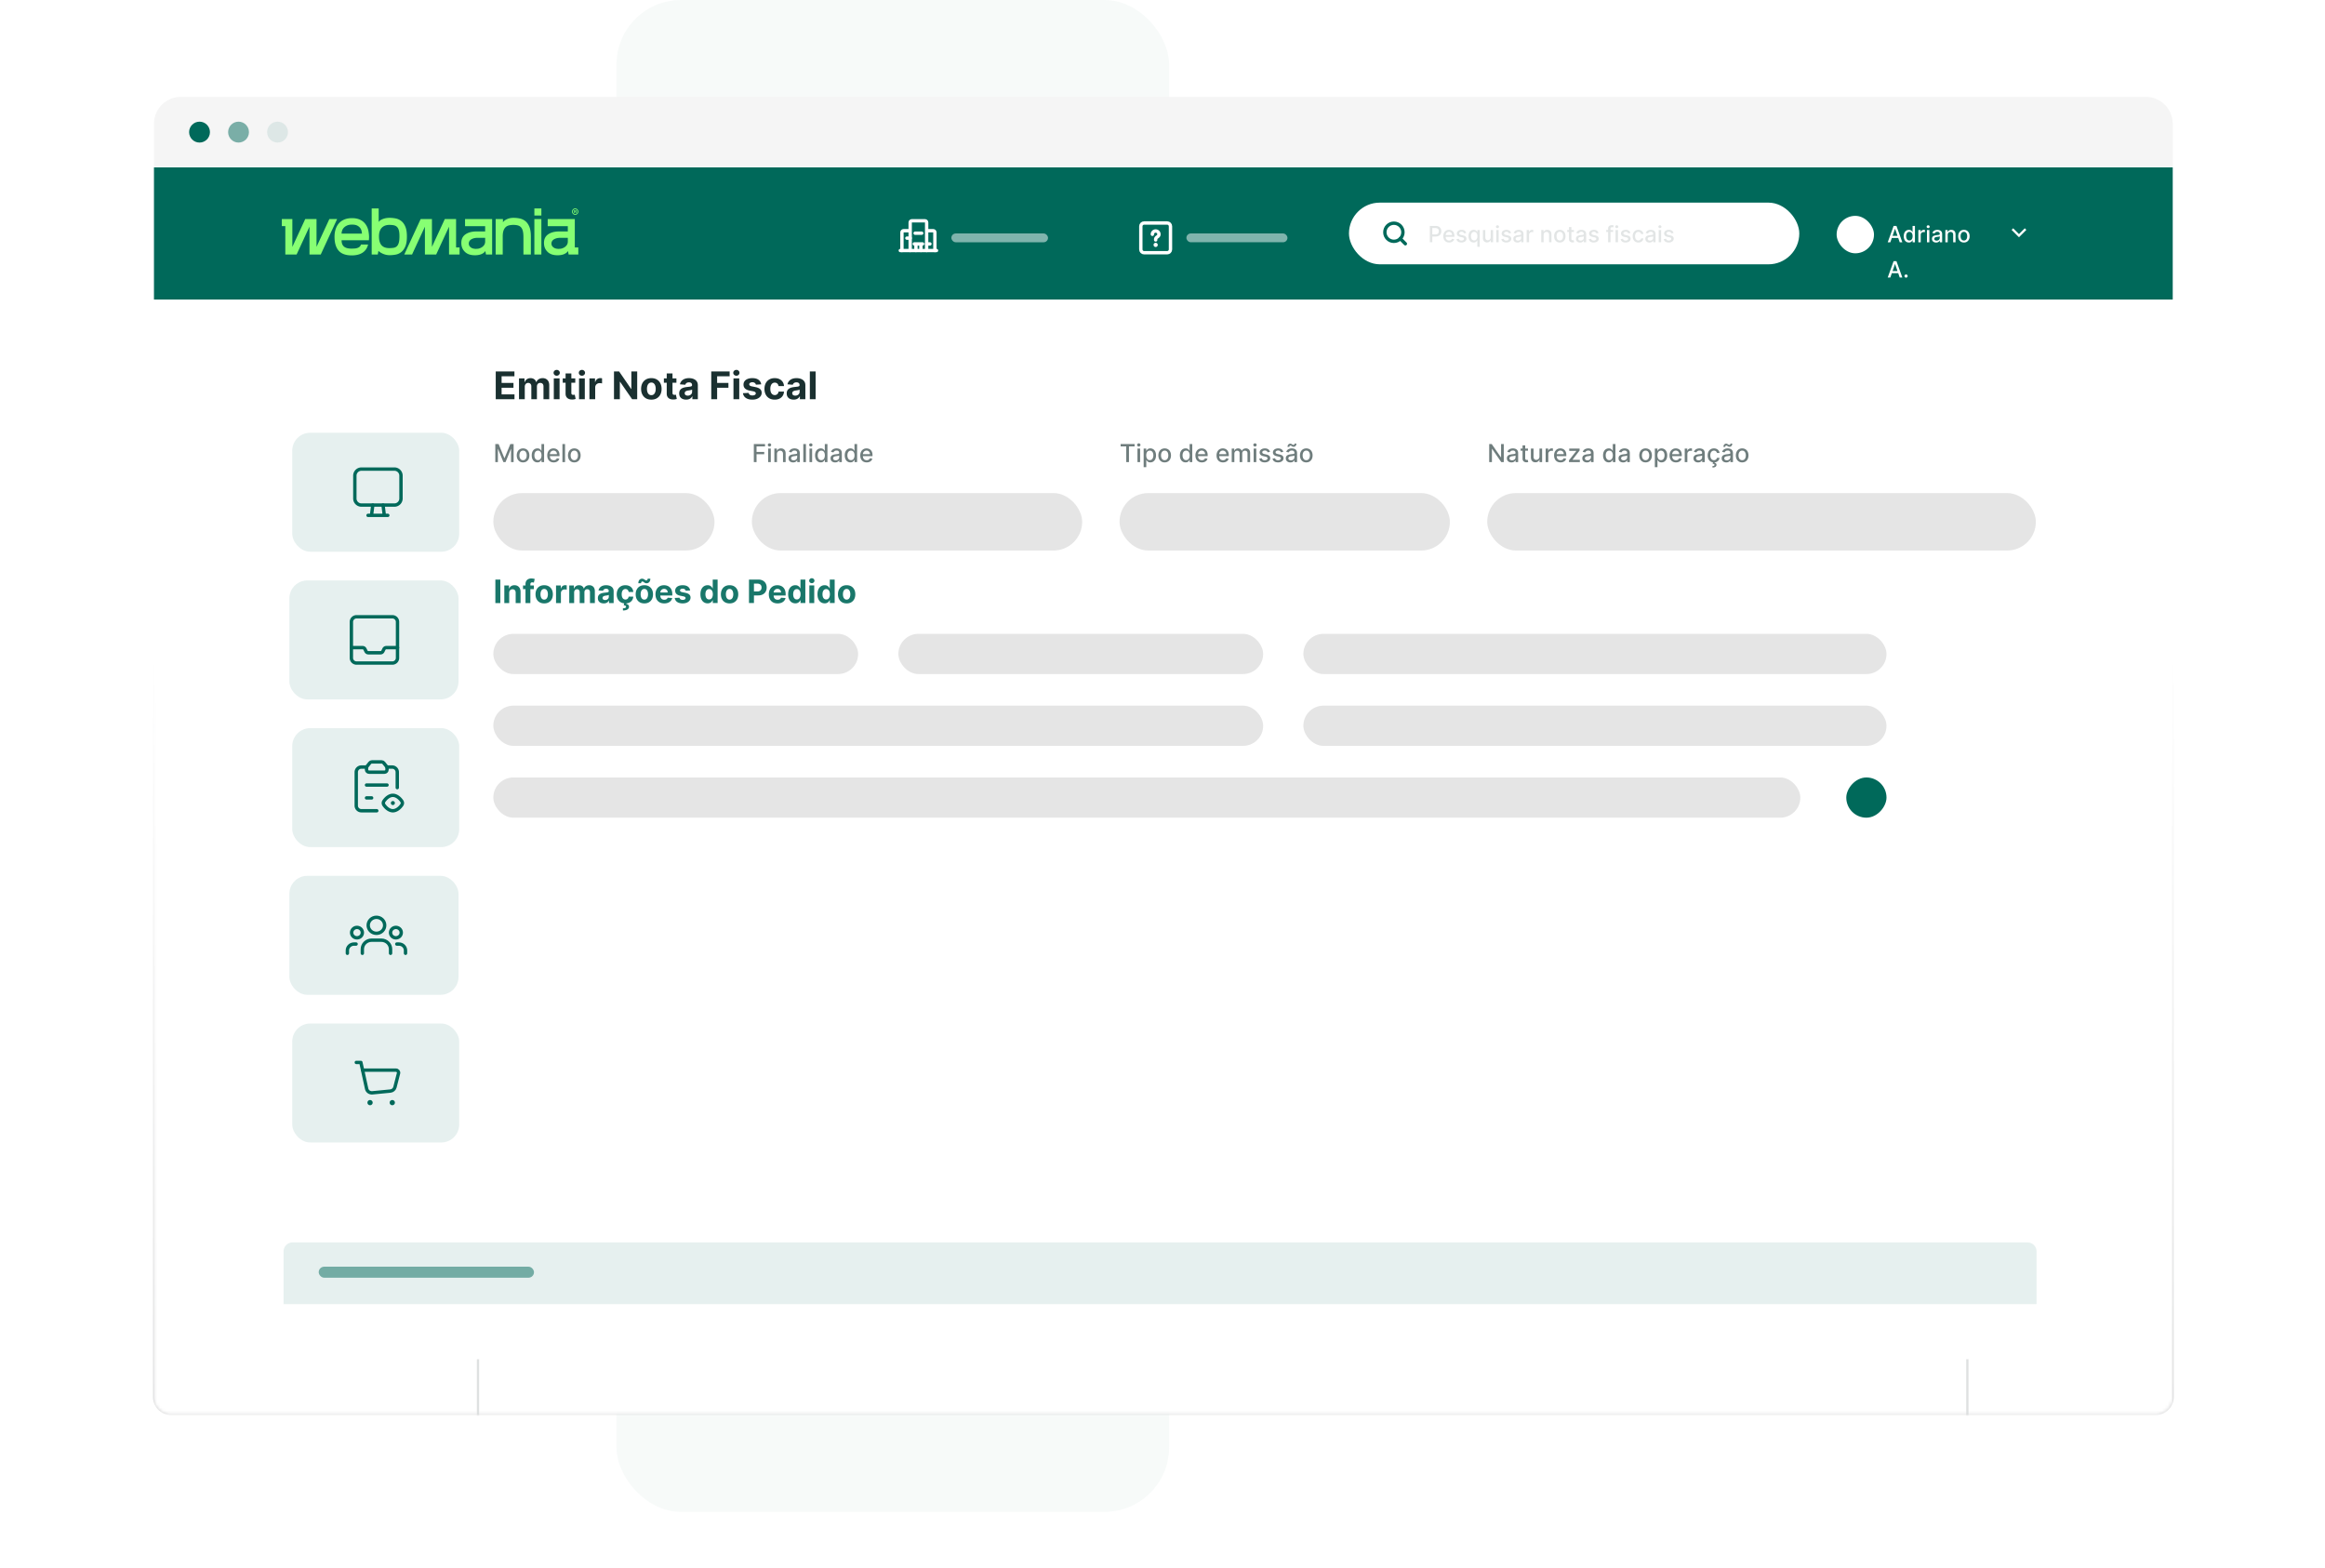 <svg xmlns="http://www.w3.org/2000/svg" width="792" height="534" fill="none" xmlns:v="https://vecta.io/nano"><style><![CDATA[.B{fill:#00695a}.C{stroke-linecap:round}.D{stroke-linejoin:round}.E{fill:#fff}.F{stroke-width:1.147}.G{stroke:#00695a}.H{fill-opacity:.1}.I{fill:#e5e5e5}.J{color-interpolation-filters:sRGB}.K{flood-opacity:0}.L{stroke-width:.765}]]></style><rect opacity=".1" x="210" width="188.25" height="515" rx="22" fill="#aacbc4"/><g opacity=".15" filter="url(#B)"><path d="M52.115 222.824h688.363v253.055a6.12 6.12 0 0 1-6.118 6.117H58.233a6.12 6.12 0 0 1-6.118-6.117V222.824z" fill="url(#E)"/></g><mask id="A" maskUnits="userSpaceOnUse" x="52" y="54" width="689" height="428" mask-type="alpha"><path d="M52.446 54.762H740.13v420.886a6.12 6.12 0 0 1-6.117 6.118H58.564a6.12 6.12 0 0 1-6.118-6.118V54.762z" class="E"/></mask><g mask="url(#A)"><g filter="url(#C)" class="E"><path d="M52.446 54.762H740.13v420.886a6.12 6.12 0 0 1-6.117 6.118H58.564a6.12 6.12 0 0 1-6.118-6.118V54.762z"/></g><path opacity=".1" d="M96.598 426.289a3.06 3.06 0 0 1 3.059-3.059H690.68a3.06 3.06 0 0 1 3.058 3.059v17.954H96.598v-17.954z" class="B"/><path opacity=".23" stroke="#6f7d7d" d="M162.829 463.004V607.84m507.344-144.836V607.84" class="L"/><rect opacity=".5" x="108.569" y="431.488" width="73.333" height="3.752" rx="1.876" class="B"/></g><path d="M52.446 57.016h687.685v45.027H52.446z" class="B"/><path d="M52.446 42.177A9.18 9.18 0 0 1 61.623 33h669.332a9.18 9.18 0 0 1 9.176 9.177v14.838H52.446V42.177z" fill="#f5f5f5"/><g class="B"><ellipse cx="67.968" cy="45.004" rx="3.549" ry="3.559"/><ellipse opacity=".5" cx="81.256" cy="45.004" rx="3.549" ry="3.559"/><ellipse opacity=".1" cx="94.545" cy="45.004" rx="3.549" ry="3.559"/></g><g class="E"><rect x="459.519" y="69.023" width="153.401" height="21.013" rx="10.506"/><rect x="625.641" y="73.527" width="12.721" height="12.758" rx="6.361"/><path d="M643.935 82.527h-.89l2.001-5.562h.97l2.001 5.562h-.891l-1.572-4.551h-.044l-1.575 4.551zm.15-2.178h2.889v.706h-2.889v-.706zm6.164 2.259c-.337 0-.637-.086-.901-.258s-.469-.421-.62-.741-.222-.709-.222-1.16.075-.837.225-1.157.36-.566.625-.736.564-.255.899-.255c.259 0 .467.043.624.13a1.11 1.11 0 0 1 .37.299 2.61 2.61 0 0 1 .206.301h.049v-2.067h.812v5.562h-.793v-.649h-.068c-.049.089-.12.19-.212.304s-.215.214-.375.299-.365.128-.619.128zm.179-.692c.234 0 .431-.062.592-.185s.287-.298.37-.519.127-.478.127-.771-.041-.543-.124-.76-.206-.386-.367-.508-.36-.182-.598-.182c-.244 0-.448.063-.611.19s-.286.3-.369.519-.122.466-.122.741.042.53.125.752.206.399.369.529a.96.96 0 0 0 .608.193zm3.047.611v-4.171h.785v.663h.043c.076-.224.21-.401.402-.529a1.15 1.15 0 0 1 .657-.196l.179.005.166.014v.777a1.49 1.49 0 0 0-.174-.03c-.083-.013-.166-.019-.25-.019-.192 0-.363.041-.513.122a.91.91 0 0 0-.353.334c-.087.141-.13.302-.13.483v2.547h-.812zm2.935 0v-4.171h.812v4.171h-.812zm.41-4.815c-.141 0-.263-.047-.364-.141s-.15-.21-.15-.342.05-.248.15-.342a.51.51 0 0 1 .364-.144.5.5 0 0 1 .361.144.45.45 0 0 1 .152.342c0 .132-.051.246-.152.342s-.22.141-.361.141zm2.708 4.907c-.264 0-.503-.049-.717-.147s-.383-.243-.508-.432-.184-.419-.184-.693c0-.235.045-.429.135-.581s.213-.273.367-.361.326-.156.516-.201a5.12 5.12 0 0 1 .581-.103l.608-.071c.156-.02.269-.052.34-.095s.106-.114.106-.212v-.019c0-.237-.067-.421-.201-.551s-.33-.195-.592-.195c-.274 0-.489.061-.647.182a.98.98 0 0 0-.323.399l-.763-.174c.091-.253.223-.458.397-.614a1.6 1.6 0 0 1 .605-.342c.228-.072.468-.109.72-.109.166 0 .343.02.529.06s.364.109.527.212a1.17 1.17 0 0 1 .405.443c.105.19.157.437.157.741v2.77h-.793v-.57h-.032c-.053.105-.131.208-.236.309s-.24.186-.405.253a1.57 1.57 0 0 1-.592.1zm.176-.652c.225 0 .417-.044.576-.133a.94.94 0 0 0 .367-.348.9.9 0 0 0 .127-.464v-.538c-.029.029-.085.056-.168.081s-.175.044-.28.063l-.307.046-.249.033c-.158.02-.302.053-.432.1a.74.74 0 0 0-.31.204c-.076.087-.114.203-.114.348 0 .201.074.353.223.456s.338.152.567.152zm3.776-1.917v2.477h-.812v-4.171h.779v.679h.052a1.19 1.19 0 0 1 .451-.532c.206-.134.466-.201.779-.201.284 0 .533.06.747.179s.379.293.497.527.176.522.176.866v2.653h-.812v-2.555c0-.302-.078-.539-.236-.709s-.374-.258-.649-.258c-.188 0-.356.041-.502.122s-.26.201-.345.358-.125.344-.125.565zm5.515 2.561c-.391 0-.732-.09-1.023-.269a1.81 1.81 0 0 1-.679-.752c-.161-.322-.242-.699-.242-1.13s.081-.811.242-1.135.387-.576.679-.755.632-.269 1.023-.269.733.09 1.024.269.518.431.679.755.242.702.242 1.135-.081.807-.242 1.13a1.81 1.81 0 0 1-.679.752c-.291.179-.633.269-1.024.269zm.003-.682c.254 0 .464-.067.63-.201s.29-.312.369-.535.123-.468.123-.736-.041-.51-.123-.733-.202-.405-.369-.54-.376-.204-.63-.204-.467.068-.635.204-.291.316-.372.54-.12.467-.12.733.04.513.12.736a1.19 1.19 0 0 0 .372.535c.168.134.38.201.635.201zm-25.063 12.597h-.89l2.001-5.562h.97l2.001 5.562h-.891l-1.572-4.551h-.044l-1.575 4.551zm.15-2.178h2.889v.706h-2.889v-.706zm5.205 2.23c-.149 0-.276-.053-.383-.157s-.16-.235-.16-.386.053-.275.16-.38a.52.52 0 0 1 .383-.16c.148 0 .276.053.383.16s.16.232.16.38c0 .1-.025.191-.076.274a.56.56 0 0 1-.196.195c-.081.049-.172.073-.271.073z"/></g><path d="M685.508 78.031l2.245 2.251 2.245-2.251" stroke="#fff" class="L"/><path opacity=".2" d="M487.07 82.523v-5.562h1.982c.433 0 .791.079 1.075.236s.497.373.639.646.211.578.211.918-.071.65-.214.923a1.55 1.55 0 0 1-.641.646c-.284.157-.642.236-1.073.236h-1.363v-.712h1.287c.274 0 .495-.047.666-.141s.295-.226.374-.391a1.27 1.27 0 0 0 .12-.562c0-.21-.04-.397-.12-.559s-.205-.29-.377-.383-.395-.139-.674-.139h-1.053v4.842h-.839zm6.571.084c-.411 0-.765-.088-1.061-.263a1.78 1.78 0 0 1-.685-.747c-.159-.322-.239-.7-.239-1.132 0-.427.08-.804.239-1.13s.386-.58.674-.763.628-.274 1.015-.274c.236 0 .464.039.685.117s.419.2.594.367.315.383.416.649.152.586.152.964v.288h-3.316v-.608h2.52c0-.214-.043-.403-.13-.568s-.209-.298-.367-.394a1.02 1.02 0 0 0-.548-.144c-.228 0-.427.056-.598.168a1.14 1.14 0 0 0-.391.434 1.26 1.26 0 0 0-.135.579v.475c0 .279.048.516.146.711a1.06 1.06 0 0 0 .416.448c.177.101.384.152.622.152.153 0 .294-.022.42-.065s.237-.112.329-.201a.88.88 0 0 0 .212-.329l.768.138a1.39 1.39 0 0 1-.331.595c-.157.168-.356.3-.595.394a2.22 2.22 0 0 1-.812.139zm5.817-3.237l-.736.13c-.031-.094-.08-.184-.147-.269s-.154-.155-.266-.209-.253-.081-.421-.081c-.23 0-.422.052-.576.155s-.231.233-.231.394c0 .139.052.252.155.337s.27.155.5.209l.663.152c.383.089.669.225.858.41s.282.425.282.72a1.09 1.09 0 0 1-.217.668c-.143.194-.343.346-.6.456s-.552.166-.888.166c-.467 0-.848-.1-1.144-.299s-.476-.486-.543-.855l.785-.12c.049.205.149.359.302.464s.35.155.594.155c.266 0 .479-.055.638-.166s.239-.249.239-.41c0-.13-.048-.24-.146-.329s-.244-.156-.443-.201l-.706-.155c-.389-.089-.677-.23-.864-.424s-.277-.439-.277-.736a1.05 1.05 0 0 1 .207-.646 1.35 1.35 0 0 1 .57-.432c.243-.105.521-.157.834-.157.451 0 .806.098 1.064.293s.43.454.514.779zm3.79 4.717v-2.213h-.049c-.049.089-.119.19-.212.304a1.17 1.17 0 0 1-.374.299c-.16.085-.366.128-.62.128-.336 0-.637-.086-.901-.258s-.469-.421-.619-.741-.223-.709-.223-1.16.075-.837.225-1.157.361-.566.625-.736.564-.255.899-.255c.259 0 .467.043.624.13a1.11 1.11 0 0 1 .37.299 2.61 2.61 0 0 1 .206.301h.068v-.676h.793v5.736h-.812zm-1.075-2.175c.233 0 .431-.062.592-.185a1.14 1.14 0 0 0 .369-.519 2.14 2.14 0 0 0 .128-.771c0-.29-.042-.543-.125-.76s-.206-.387-.367-.508-.36-.182-.597-.182c-.245 0-.448.063-.611.19s-.286.3-.37.519-.122.466-.122.741.042.53.125.752.206.399.369.529a.96.96 0 0 0 .609.193zm5.621-1.119v-2.441h.815v4.171h-.799v-.722h-.043a1.3 1.3 0 0 1-.462.557c-.21.147-.471.22-.785.22-.268 0-.505-.059-.711-.177s-.366-.296-.483-.529-.174-.522-.174-.866v-2.653h.812v2.555c0 .284.078.511.236.679a.8.8 0 0 0 .614.253c.152 0 .303-.038.453-.114a.96.96 0 0 0 .378-.345c.101-.154.151-.349.149-.587zm1.906 1.73v-4.171h.812v4.171h-.812zm.41-4.815c-.141 0-.263-.047-.364-.141s-.149-.21-.149-.342a.45.45 0 0 1 .149-.342.51.51 0 0 1 .364-.144.5.5 0 0 1 .361.144.45.45 0 0 1 .152.342c0 .132-.051.246-.152.342s-.22.141-.361.141zm4.62 1.662l-.736.13c-.031-.094-.08-.184-.147-.269s-.154-.155-.266-.209a.96.96 0 0 0-.421-.081c-.23 0-.422.052-.576.155s-.23.233-.23.394c0 .139.051.252.154.337s.27.155.5.209l.663.152c.384.089.67.225.858.41s.282.425.282.72a1.09 1.09 0 0 1-.217.668c-.143.194-.343.346-.6.456s-.551.166-.888.166c-.467 0-.848-.1-1.143-.299a1.26 1.26 0 0 1-.544-.855l.785-.12c.049.205.15.359.302.464s.35.155.594.155c.267 0 .479-.055.639-.166s.239-.249.239-.41c0-.13-.049-.24-.147-.329s-.244-.156-.443-.201l-.706-.155c-.389-.089-.677-.23-.863-.424s-.277-.439-.277-.736a1.05 1.05 0 0 1 .206-.646c.138-.185.328-.329.57-.432s.521-.157.834-.157c.451 0 .806.098 1.065.293s.43.454.513.779zm2.188 3.245c-.264 0-.503-.049-.717-.147s-.383-.243-.508-.432-.184-.419-.184-.692c0-.235.045-.429.135-.581s.213-.272.367-.361.326-.156.516-.201a5.12 5.12 0 0 1 .581-.103l.608-.071c.156-.02.269-.052.34-.095s.106-.114.106-.212v-.019c0-.237-.067-.421-.201-.551s-.33-.195-.592-.195c-.274 0-.489.061-.647.182a.98.98 0 0 0-.323.399l-.763-.174c.091-.253.223-.458.397-.614a1.6 1.6 0 0 1 .605-.342c.228-.072.468-.109.72-.109.166 0 .343.02.529.06s.364.109.527.212a1.17 1.17 0 0 1 .405.443c.105.19.157.437.157.741v2.77h-.793v-.57h-.032c-.053.105-.131.208-.236.309s-.24.186-.405.253a1.57 1.57 0 0 1-.592.1zm.176-.652c.225 0 .417-.044.576-.133a.93.93 0 0 0 .367-.348.9.9 0 0 0 .127-.464v-.538c-.029.029-.085.056-.168.081s-.175.044-.28.063l-.307.046-.249.032c-.158.02-.302.053-.432.1a.74.74 0 0 0-.31.204c-.076.087-.114.203-.114.348 0 .201.074.353.223.456s.338.152.567.152zm2.964.559v-4.171h.785v.663h.043c.076-.224.21-.401.402-.529a1.15 1.15 0 0 1 .657-.196l.18.005.165.014v.777c-.032-.009-.09-.019-.174-.03s-.166-.019-.249-.019c-.192 0-.363.041-.514.122a.91.91 0 0 0-.353.334c-.087.141-.13.302-.13.483v2.547h-.812zm5.771-2.477v2.477h-.812v-4.171h.779v.679h.052c.096-.221.246-.398.45-.532s.467-.201.78-.201c.284 0 .533.06.747.179s.379.293.497.527.176.522.176.866v2.653h-.812v-2.555c0-.302-.079-.539-.236-.709s-.374-.258-.649-.258a1.02 1.02 0 0 0-.503.122.88.88 0 0 0-.344.358c-.084.156-.125.344-.125.565zm5.515 2.561c-.391 0-.732-.09-1.024-.269s-.517-.43-.679-.752-.241-.699-.241-1.13.08-.811.241-1.135a1.82 1.82 0 0 1 .679-.755c.292-.179.633-.269 1.024-.269s.733.09 1.024.269.518.431.679.755.242.702.242 1.135-.081.808-.242 1.13-.388.573-.679.752-.633.269-1.024.269zm.003-.682c.253 0 .463-.067.63-.201s.29-.312.369-.535.122-.468.122-.736-.04-.51-.122-.733-.203-.405-.369-.54-.377-.204-.63-.204-.467.068-.636.204-.29.316-.372.54a2.18 2.18 0 0 0-.119.733c0 .268.04.513.119.736s.206.401.372.535.381.201.636.201zm4.795-3.574v.652h-2.278v-.652h2.278zm-1.667-.999h.812v3.946c0 .157.023.276.07.356a.37.37 0 0 0 .182.16c.076.027.159.041.247.041a.94.94 0 0 0 .171-.014l.114-.022.147.671c-.047.018-.114.036-.201.054s-.195.031-.326.033c-.213.004-.413-.034-.597-.114s-.334-.203-.448-.369-.171-.376-.171-.627v-4.114zm3.779 5.263c-.264 0-.503-.049-.717-.147a1.21 1.21 0 0 1-.508-.432c-.123-.188-.184-.419-.184-.692 0-.235.045-.429.136-.581s.212-.272.366-.361.326-.156.516-.201a5.12 5.12 0 0 1 .581-.103l.609-.071c.155-.02.268-.052.339-.095s.106-.114.106-.212v-.019c0-.237-.067-.421-.201-.551s-.33-.195-.592-.195c-.273 0-.489.061-.646.182s-.264.253-.324.399l-.763-.174c.091-.253.223-.458.397-.614a1.6 1.6 0 0 1 .605-.342 2.37 2.37 0 0 1 .72-.109c.167 0 .343.02.53.06a1.54 1.54 0 0 1 .526.212 1.17 1.17 0 0 1 .405.443c.105.19.158.437.158.741v2.77h-.793v-.57h-.033c-.052.105-.131.208-.236.309s-.24.186-.405.253a1.57 1.57 0 0 1-.592.1zm.177-.652c.224 0 .416-.044.575-.133s.284-.204.367-.348.128-.3.128-.464v-.538c-.029.029-.085.056-.169.081a2.56 2.56 0 0 1-.279.063l-.307.046-.25.032c-.158.02-.302.053-.432.1s-.232.115-.31.204-.114.203-.114.348a.52.52 0 0 0 .223.456c.149.101.338.152.568.152zm6.089-2.593l-.736.13c-.031-.094-.08-.184-.147-.269s-.154-.155-.266-.209a.96.96 0 0 0-.421-.081c-.23 0-.422.052-.576.155s-.23.233-.23.394c0 .139.051.252.154.337s.27.155.5.209l.663.152c.384.089.67.225.858.41s.282.425.282.72a1.09 1.09 0 0 1-.217.668c-.143.194-.343.346-.6.456s-.551.166-.888.166c-.467 0-.848-.1-1.143-.299s-.477-.486-.544-.855l.785-.12c.049.205.15.359.302.464s.35.155.594.155c.267 0 .479-.055.639-.166s.239-.249.239-.41c0-.13-.049-.24-.147-.329s-.244-.156-.443-.201l-.706-.155c-.389-.089-.677-.23-.863-.424s-.277-.439-.277-.736a1.05 1.05 0 0 1 .206-.646c.138-.185.328-.329.57-.432s.521-.157.834-.157c.451 0 .806.098 1.065.293s.43.454.513.779zm4.983-1.018v.652h-2.357v-.652h2.357zm-1.711 4.171v-4.655c0-.261.057-.477.171-.649a1.05 1.05 0 0 1 .454-.388c.188-.087.393-.13.614-.13.162 0 .302.014.418.041s.202.049.258.071l-.19.657-.147-.038c-.06-.016-.132-.025-.217-.025-.198 0-.339.049-.424.147s-.125.239-.125.424v4.546h-.812zm2.549 0v-4.171h.812v4.171h-.812zm.41-4.815c-.141 0-.263-.047-.364-.141s-.149-.21-.149-.342a.45.45 0 0 1 .149-.342.51.51 0 0 1 .364-.144.5.5 0 0 1 .361.144.45.45 0 0 1 .152.342c0 .132-.051.246-.152.342s-.22.141-.361.141zm4.62 1.662l-.736.13c-.031-.094-.08-.184-.147-.269s-.154-.155-.266-.209a.96.96 0 0 0-.421-.081c-.23 0-.422.052-.575.155s-.231.233-.231.394c0 .139.051.252.155.337s.269.155.499.209l.663.152c.384.089.67.225.858.41s.282.425.282.72a1.09 1.09 0 0 1-.217.668c-.143.194-.343.346-.6.456s-.551.166-.888.166c-.467 0-.848-.1-1.143-.299s-.476-.486-.543-.855l.784-.12c.049.205.15.359.302.464s.35.155.595.155c.266 0 .478-.055.638-.166s.239-.249.239-.41c0-.13-.049-.24-.147-.329s-.243-.156-.443-.201l-.706-.155c-.389-.089-.677-.23-.863-.424s-.277-.439-.277-.736c0-.246.069-.462.206-.646s.328-.329.57-.432.521-.157.834-.157c.451 0 .806.098 1.065.293a1.36 1.36 0 0 1 .513.779zm2.731 3.237c-.404 0-.751-.091-1.043-.274a1.82 1.82 0 0 1-.668-.763 2.55 2.55 0 0 1-.233-1.113c0-.424.079-.797.239-1.121a1.83 1.83 0 0 1 .673-.763c.29-.183.631-.274 1.024-.274.317 0 .599.059.847.177a1.52 1.52 0 0 1 .6.489c.154.21.246.455.275.736h-.79c-.044-.196-.144-.364-.299-.505s-.36-.212-.619-.212c-.227 0-.425.06-.595.179s-.3.286-.394.505-.141.474-.141.771c0 .304.046.567.138.788s.223.392.391.513a1.01 1.01 0 0 0 .601.182 1.01 1.01 0 0 0 .418-.084.86.86 0 0 0 .318-.247.95.95 0 0 0 .182-.386h.79c-.029.27-.117.511-.264.722s-.343.378-.589.5-.531.182-.861.182zm3.796.008c-.264 0-.503-.049-.717-.147s-.383-.243-.508-.432-.184-.419-.184-.692c0-.235.045-.429.135-.581s.213-.272.367-.361.326-.156.516-.201a5.12 5.12 0 0 1 .581-.103l.608-.071c.156-.02.269-.052.34-.095s.106-.114.106-.212v-.019c0-.237-.067-.421-.201-.551s-.33-.195-.592-.195c-.274 0-.489.061-.647.182a.98.98 0 0 0-.323.399l-.763-.174c.091-.253.223-.458.397-.614a1.6 1.6 0 0 1 .605-.342c.228-.072.468-.109.72-.109.166 0 .343.02.529.06s.364.109.527.212a1.17 1.17 0 0 1 .405.443c.105.19.157.437.157.741v2.77h-.793v-.57h-.032c-.053.105-.131.208-.236.309s-.24.186-.405.253a1.57 1.57 0 0 1-.592.1zm.177-.652c.224 0 .416-.044.575-.133a.93.93 0 0 0 .367-.348.9.9 0 0 0 .127-.464v-.538c-.028.029-.085.056-.168.081s-.175.044-.28.063l-.306.046-.25.032c-.158.02-.302.053-.432.1a.74.74 0 0 0-.31.204c-.076.087-.114.203-.114.348 0 .201.074.353.223.456s.338.152.568.152zm2.963.559v-4.171h.812v4.171h-.812zm.41-4.815a.52.52 0 0 1-.364-.141.46.46 0 0 1-.149-.342c0-.134.05-.248.149-.342a.51.51 0 0 1 .364-.144.5.5 0 0 1 .361.144c.102.094.152.208.152.342s-.05.246-.152.342-.22.141-.361.141zm4.62 1.662l-.736.13c-.031-.094-.08-.184-.147-.269s-.153-.155-.266-.209a.96.96 0 0 0-.421-.081c-.23 0-.421.052-.575.155s-.231.233-.231.394c0 .139.051.252.155.337s.269.155.499.209l.663.152c.384.089.67.225.858.41s.283.425.283.72c0 .25-.073.472-.218.668s-.343.346-.6.456-.551.166-.888.166c-.467 0-.848-.1-1.143-.299s-.476-.486-.543-.855l.784-.12c.049.205.15.359.302.464s.35.155.595.155c.266 0 .479-.055.638-.166s.239-.249.239-.41c0-.13-.049-.24-.147-.329s-.243-.156-.442-.201l-.707-.155c-.389-.089-.677-.23-.863-.424s-.277-.439-.277-.736c0-.246.069-.462.206-.646s.328-.329.571-.432.52-.157.833-.157c.451 0 .806.098 1.065.293a1.36 1.36 0 0 1 .513.779z" fill="#6f7d7d"/><g class="D F G"><path d="M474.823 82.21c1.702 0 3.082-1.384 3.082-3.091s-1.38-3.091-3.082-3.091-3.083 1.384-3.083 3.091 1.38 3.091 3.083 3.091z"/><path d="M478.727 83.035l-1.725-1.73" class="C"/></g><g stroke="#fff" stroke-width="1.139" class="C D"><path d="M315.659 85.342v-9.568c0-.311-.252-.563-.562-.563h-4.489c-.31 0-.562.252-.562.563v9.568m0-6.752h-2.245c-.309 0-.561.252-.561.563v6.191m11.225 0v-6.191c0-.311-.252-.563-.561-.563h-2.245m-4.209 4.5h2.806m-.561 0v2.251m-1.684 0V83.09"/><path d="M311.73 79.434h2.245m-5.051 1.687h1.123m5.612 1.969h1.122m2.245 2.25h-12.347"/></g><g class="E"><rect opacity=".5" x="324.077" y="79.527" width="32.925" height="3.002" rx="1.501"/><rect opacity=".5" x="404.143" y="79.523" width="34.422" height="3.002" rx="1.501"/></g><g stroke="#fff" class="D F"><path d="M397.596 86.092h-7.857c-.62 0-1.122-.504-1.122-1.126v-7.88c0-.622.502-1.126 1.122-1.126h7.857c.62 0 1.123.504 1.123 1.126v7.88c0 .622-.503 1.126-1.123 1.126z"/><path d="M393.668 81.733v-.141c0-.46.283-.709.567-.901.277-.187.555-.432.555-.882 0-.622-.502-1.126-1.122-1.126s-1.123.504-1.123 1.126m1.122 3.472c-.077 0-.14.063-.139.141a.14.14 0 0 0 .14.141c.077 0 .14-.063.14-.141s-.063-.141-.141-.141" class="C"/></g><rect x="99.552" y="147.414" width="56.871" height="40.524" rx="6.118" class="B H"/><g class="D F G"><path d="M134.352 172.051h-11.23a2.25 2.25 0 0 1-2.246-2.251v-7.759a2.25 2.25 0 0 1 2.246-2.252h11.229a2.25 2.25 0 0 1 2.246 2.252v7.758a2.25 2.25 0 0 1-2.245 2.252z"/><path d="M130.483 172.051l.437 3.503m-3.93-3.503l-.437 3.503m-1.185.001h6.737" class="C"/></g><rect x="98.574" y="197.723" width="57.619" height="40.524" rx="6.118" class="B H"/><g class="D F G"><path d="M133.665 225.861h-12.222a1.75 1.75 0 0 1-1.746-1.751v-12.257c0-.968.781-1.751 1.746-1.751h12.222c.965 0 1.746.783 1.746 1.751v12.257a1.75 1.75 0 0 1-1.746 1.751z"/><path d="M119.697 220.609h3.825c.331 0 .633.188.781.485l.39.782c.148.297.451.484.781.484h4.159a.87.87 0 0 0 .781-.484l.39-.782c.149-.297.451-.485.781-.485h3.826" class="C"/></g><rect x="99.552" y="248.035" width="56.871" height="40.524" rx="6.118" class="B H"/><g class="D F G"><path d="M124.85 261.287l1.135-1.423c.166-.208.417-.329.683-.329h3.352c.266 0 .517.121.683.329l1.134 1.423h0v.876c0 .483-.391.876-.873.876h-5.241c-.482 0-.873-.393-.873-.876v-.876h0z"/><path d="M135.33 268.292v-5.255a1.75 1.75 0 0 0-1.746-1.752h-1.747m-6.987 0h-1.747a1.75 1.75 0 0 0-1.747 1.752v11.386a1.75 1.75 0 0 0 1.747 1.752h5.24" class="C"/><path d="M130.76 274.155a1.11 1.11 0 0 1 0-1.209c.741-1.124 1.904-2.024 3.068-2.024s2.327.9 3.068 2.023a1.1 1.1 0 0 1 0 1.209c-.742 1.123-1.904 2.023-3.068 2.023s-2.327-.899-3.068-2.022z"/><path d="M133.915 273.463c.049.049.049.127 0 .176s-.127.049-.176 0-.049-.127 0-.176.128-.049.176 0m-9.065-6.045h6.987m-6.987 4.379h1.747" class="C"/></g><rect x="98.574" y="298.344" width="57.619" height="40.524" rx="6.118" class="B H"/><g class="C D F G"><use href="#F"/><path d="M130.218 313.271c1.095 1.066 1.095 2.792 0 3.857s-2.871 1.065-3.966 0-1.096-2.791 0-3.857 2.87-1.065 3.966 0"/><use href="#F" x="-13.256"/><path d="M138.138 324.73v-.959c0-1.209-1.008-2.189-2.251-2.189h-.721m-16.834 3.148v-.959c0-1.209 1.007-2.189 2.25-2.189h.721m11.738 3.15v-1.402c0-1.692-1.41-3.064-3.151-3.064h-3.312c-1.74 0-3.151 1.372-3.151 3.064v1.402"/></g><rect x="99.552" y="348.652" width="56.871" height="40.524" rx="6.118" class="B H"/><g class="D F G"><path d="M124.895 370.879l-1.382-6.344h11.367c.586 0 1.015.535.873 1.088l-1.213 4.721c-.185.717-.812 1.244-1.568 1.318l-6.136.597c-.915.088-1.751-.506-1.941-1.38z"/><path d="M123.513 364.533l-.585-2.627h-1.553m12.253 13.371c-.182 0-.33.144-.328.321s.147.32.329.32.33-.143.33-.32-.149-.321-.331-.321m-7.574 0c-.182 0-.329.144-.327.32s.146.322.328.322.33-.144.33-.321-.148-.321-.331-.321" class="C"/></g><path opacity=".9" d="M168.87 135.992v-9.454h6.37v1.648h-4.371v2.253h4.044v1.648h-4.044v2.257h4.39v1.648h-6.389zm7.923 0v-7.091h1.874v1.251h.083c.148-.415.394-.743.739-.983s.757-.36 1.237-.36c.486 0 .9.122 1.242.365a1.72 1.72 0 0 1 .683.978h.074a1.88 1.88 0 0 1 .785-.974c.381-.246.832-.369 1.352-.369.662 0 1.199.211 1.611.632s.624 1.013.624 1.782v4.769h-1.962v-4.381c0-.394-.105-.689-.314-.886s-.471-.296-.785-.296c-.357 0-.636.114-.836.342s-.3.522-.3.891v4.33h-1.906v-4.422c0-.348-.1-.625-.3-.831s-.457-.31-.781-.31c-.218 0-.415.056-.591.167s-.309.26-.41.457-.153.421-.153.683v4.256h-1.966zm11.857 0v-7.091h1.967v7.091h-1.967zm.988-8.005a1.07 1.07 0 0 1-.753-.291c-.206-.197-.309-.432-.309-.706s.103-.503.309-.697a1.06 1.06 0 0 1 .753-.295c.292 0 .542.098.748.295s.314.426.314.697-.105.509-.314.706-.456.291-.748.291zm6.326.914v1.478h-4.271v-1.478h4.271zm-3.301-1.699h1.967v6.611c0 .182.027.323.083.425a.46.46 0 0 0 .23.208c.102.04.219.06.351.06.093 0 .185-.008.277-.023l.213-.042.309 1.463a5.38 5.38 0 0 1-.416.107c-.178.043-.395.069-.65.078-.474.019-.89-.044-1.247-.189s-.629-.369-.826-.674-.294-.69-.291-1.154v-6.87zm4.582 8.79v-7.091h1.966v7.091h-1.966zm.988-8.005c-.293 0-.544-.097-.753-.291s-.309-.432-.309-.706.103-.503.309-.697a1.06 1.06 0 0 1 .753-.295c.292 0 .541.098.748.295s.313.426.313.697-.104.509-.313.706-.456.291-.748.291zm2.554 8.005v-7.091h1.906v1.237h.074c.129-.44.346-.772.651-.997s.656-.341 1.053-.341a3.05 3.05 0 0 1 .318.018c.114.012.214.029.3.051v1.745c-.092-.028-.22-.052-.383-.074a3.53 3.53 0 0 0-.448-.032c-.289 0-.547.063-.775.189a1.4 1.4 0 0 0-.536.517c-.129.222-.194.477-.194.766v4.012h-1.966zm16.273-9.454v9.454h-1.727l-4.113-5.95h-.069v5.95h-1.999v-9.454h1.754l4.081 5.946h.083v-5.946h1.99zm4.818 9.593c-.717 0-1.337-.153-1.86-.457a3.13 3.13 0 0 1-1.205-1.284c-.283-.551-.425-1.189-.425-1.916s.142-1.372.425-1.92.685-.979 1.205-1.283 1.143-.462 1.86-.462 1.336.154 1.856.462.926.732 1.21 1.283.424 1.188.424 1.92-.141 1.365-.424 1.916-.687.976-1.21 1.284-1.139.457-1.856.457zm.01-1.524c.326 0 .598-.092.817-.277s.383-.443.494-.766.17-.691.17-1.103-.057-.781-.17-1.104-.276-.578-.494-.766-.491-.282-.817-.282-.607.094-.831.282-.39.443-.504.766-.166.691-.166 1.104.056.78.166 1.103.282.579.504.766.501.277.831.277zm8.531-5.706v1.478h-4.27v-1.478h4.27zm-3.301-1.699h1.967v6.611c0 .182.027.323.083.425s.132.168.231.208.218.06.35.06c.093 0 .185-.008.277-.023l.213-.042.309 1.463c-.098.031-.237.067-.415.107s-.396.069-.651.078c-.474.019-.89-.044-1.247-.189s-.629-.369-.826-.674-.294-.69-.291-1.154v-6.87zm6.604 8.924c-.453 0-.856-.078-1.21-.235s-.634-.396-.84-.707-.305-.704-.305-1.172c0-.394.073-.725.217-.993a1.76 1.76 0 0 1 .591-.646c.25-.163.533-.286.85-.369s.655-.142 1.006-.176l.997-.12c.253-.04.436-.098.55-.175s.17-.191.17-.342v-.028c0-.292-.092-.518-.276-.678s-.441-.24-.776-.24c-.354 0-.636.078-.845.235a1.08 1.08 0 0 0-.415.582l-1.819-.148c.092-.431.274-.803.544-1.117a2.63 2.63 0 0 1 1.048-.73c.431-.172.93-.258 1.496-.258a4.55 4.55 0 0 1 1.131.138c.363.093.685.236.965.43s.506.443.669.748.245.663.245 1.085v4.782h-1.865v-.983h-.055a2.02 2.02 0 0 1-.457.586 2.13 2.13 0 0 1-.688.393c-.268.092-.577.138-.928.138zm.563-1.357a1.65 1.65 0 0 0 .766-.171c.222-.117.396-.274.522-.471s.189-.42.189-.669v-.753c-.061.04-.146.077-.254.111l-.355.088-.397.069-.36.051c-.231.034-.433.088-.605.161s-.306.174-.402.3-.143.277-.143.462c0 .268.097.473.291.614s.446.208.748.208zm8.002 1.223v-9.454h6.26v1.648h-4.261v2.253h3.845v1.648h-3.845v3.905h-1.999zm7.567 0v-7.091h1.967v7.091h-1.967zm.988-8.005c-.292 0-.543-.097-.752-.291a.94.94 0 0 1-.31-.706.92.92 0 0 1 .31-.697c.209-.197.46-.295.752-.295s.542.098.748.295.314.426.314.697-.105.509-.314.706-.456.291-.748.291zm8.454 2.936l-1.8.111c-.031-.154-.097-.292-.199-.415s-.235-.227-.402-.3a1.36 1.36 0 0 0-.586-.116c-.305 0-.562.065-.771.194s-.314.295-.314.508c0 .169.068.312.203.429s.368.211.697.282l1.284.258c.689.142 1.203.37 1.542.684s.508.726.508 1.237a1.93 1.93 0 0 1-.411 1.223c-.271.351-.644.625-1.117.822s-1.015.291-1.63.291c-.939 0-1.687-.196-2.244-.587s-.878-.929-.974-1.606l1.935-.102c.058.287.2.505.424.656s.513.221.864.221c.344 0 .621-.066.83-.198s.321-.309.324-.522a.54.54 0 0 0-.227-.438c-.147-.117-.375-.207-.683-.268l-1.228-.245c-.692-.138-1.208-.378-1.546-.72s-.504-.777-.504-1.306c0-.456.124-.848.37-1.178s.598-.583 1.048-.761.982-.268 1.588-.268c.895 0 1.6.189 2.114.568a2.19 2.19 0 0 1 .905 1.546zm4.604 5.208c-.727 0-1.351-.154-1.875-.462a3.12 3.12 0 0 1-1.2-1.293c-.277-.55-.415-1.184-.415-1.902 0-.726.14-1.363.42-1.911a3.12 3.12 0 0 1 1.205-1.288c.52-.311 1.138-.466 1.856-.466.618 0 1.16.112 1.625.337s.832.54 1.103.946.42.884.448 1.431h-1.856c-.052-.353-.191-.638-.416-.854s-.512-.327-.872-.327a1.32 1.32 0 0 0-.799.249c-.224.163-.4.402-.526.715s-.189.694-.189 1.141.061.837.184 1.154.303.558.531.725a1.32 1.32 0 0 0 .799.249 1.29 1.29 0 0 0 .605-.139 1.17 1.17 0 0 0 .447-.401c.12-.179.199-.393.236-.642h1.856c-.031.542-.179 1.019-.444 1.431s-.623.73-1.084.96-1.008.347-1.639.347zm6.448-.005c-.453 0-.856-.078-1.21-.235s-.634-.396-.84-.707-.305-.704-.305-1.172c0-.394.073-.725.217-.993a1.76 1.76 0 0 1 .591-.646c.25-.163.533-.286.85-.369s.655-.142 1.006-.176l.997-.12c.253-.04.436-.098.55-.175s.17-.191.17-.342v-.028c0-.292-.092-.518-.277-.678s-.44-.24-.775-.24c-.354 0-.636.078-.845.235a1.08 1.08 0 0 0-.415.582l-1.819-.148c.092-.431.274-.803.544-1.117a2.63 2.63 0 0 1 1.048-.73c.431-.172.93-.258 1.496-.258a4.55 4.55 0 0 1 1.131.138c.363.093.685.236.965.43s.506.443.669.748.245.663.245 1.085v4.782h-1.865v-.983h-.055a2.02 2.02 0 0 1-.457.586 2.13 2.13 0 0 1-.688.393c-.268.092-.577.138-.928.138zm.563-1.357a1.65 1.65 0 0 0 .766-.171c.222-.117.396-.274.522-.471s.189-.42.189-.669v-.753c-.061.04-.146.077-.254.111l-.355.088-.397.069-.36.051c-.231.034-.433.088-.605.161s-.306.174-.402.3-.143.277-.143.462c0 .268.097.473.291.614s.446.208.748.208zm6.922-8.231v9.454h-1.966v-9.454h1.966z" fill="#021a1a"/><g fill="#6f7d7d"><path d="M168.723 151.266h1.126l1.958 4.779h.072l1.957-4.779h1.126v6.148h-.883v-4.449h-.057l-1.813 4.44h-.733l-1.813-4.443h-.057v4.452h-.883v-6.148zm9.458 6.241c-.433 0-.81-.099-1.132-.297s-.572-.475-.751-.832-.267-.772-.267-1.249.089-.896.267-1.254.429-.637.751-.835.699-.297 1.132-.297.809.099 1.132.297a1.99 1.99 0 0 1 .75.835c.178.359.267.776.267 1.254s-.089.893-.267 1.249a2 2 0 0 1-.75.832c-.323.198-.7.297-1.132.297zm.003-.753c.28 0 .512-.074.696-.223a1.31 1.31 0 0 0 .409-.591c.09-.246.135-.517.135-.814a2.34 2.34 0 0 0-.135-.81c-.089-.248-.225-.447-.409-.598s-.416-.225-.696-.225-.517.075-.703.225a1.35 1.35 0 0 0-.411.598 2.39 2.39 0 0 0-.132.81 2.4 2.4 0 0 0 .132.814 1.32 1.32 0 0 0 .411.591c.186.149.421.223.703.223zm4.874.75c-.372 0-.704-.095-.996-.285s-.519-.465-.685-.82-.246-.783-.246-1.282.083-.924.249-1.278.399-.626.691-.814.623-.282.993-.282c.287 0 .517.048.691.144a1.23 1.23 0 0 1 .408.33c.098.126.174.237.228.333h.054v-2.284h.898v6.148h-.877v-.717h-.075c-.054.098-.132.21-.234.336a1.3 1.3 0 0 1-.414.33c-.176.094-.404.141-.685.141zm.199-.765a1.04 1.04 0 0 0 .654-.205c.18-.138.316-.329.408-.573s.141-.528.141-.853a2.34 2.34 0 0 0-.138-.84c-.092-.24-.227-.427-.405-.562s-.398-.201-.66-.201c-.271 0-.496.07-.676.21s-.316.332-.408.574-.135.515-.135.819a2.36 2.36 0 0 0 .138.832c.092.246.228.441.408.585s.406.214.673.214zm5.355.768c-.455 0-.846-.097-1.174-.291s-.579-.471-.757-.826-.264-.773-.264-1.252c0-.472.088-.888.264-1.248a2.05 2.05 0 0 1 .745-.844c.32-.202.694-.303 1.123-.303a2.26 2.26 0 0 1 .756.129c.244.086.463.221.658.405s.347.423.459.718.168.647.168 1.065v.319h-3.666v-.673h2.786c0-.236-.048-.445-.144-.627a1.09 1.09 0 0 0-.405-.436c-.172-.106-.374-.159-.606-.159-.253 0-.473.062-.661.186a1.26 1.26 0 0 0-.432.481c-.1.196-.15.409-.15.639v.526c0 .308.054.57.162.786a1.17 1.17 0 0 0 .459.495c.196.113.425.169.688.169.17 0 .325-.024.465-.072a.98.98 0 0 0 .363-.223c.102-.098.18-.219.234-.363l.85.153a1.54 1.54 0 0 1-.366.658c-.174.186-.394.331-.658.435s-.561.153-.897.153zm3.872-6.241v6.148h-.898v-6.148h.898zm3.15 6.241c-.433 0-.81-.099-1.132-.297a2 2 0 0 1-.751-.832c-.178-.356-.267-.772-.267-1.249s.089-.896.267-1.254.429-.637.751-.835.699-.297 1.132-.297.809.099 1.131.297a1.99 1.99 0 0 1 .751.835c.178.358.267.776.267 1.254s-.089.893-.267 1.249a2 2 0 0 1-.751.832c-.323.198-.699.297-1.131.297zm.003-.753c.28 0 .512-.074.696-.223a1.3 1.3 0 0 0 .408-.591c.09-.246.135-.517.135-.814a2.34 2.34 0 0 0-.135-.81c-.088-.248-.224-.447-.408-.598s-.416-.225-.696-.225-.517.075-.703.225a1.35 1.35 0 0 0-.411.598 2.39 2.39 0 0 0-.132.81 2.4 2.4 0 0 0 .132.814 1.32 1.32 0 0 0 .411.591c.186.149.42.223.703.223zm61.153.66v-6.148h3.812v.798h-2.885v1.874h2.612v.795h-2.612v2.681h-.927zm4.881 0v-4.611h.898v4.611h-.898zm.454-5.323a.57.57 0 0 1-.403-.156c-.11-.106-.165-.232-.165-.378a.5.5 0 0 1 .165-.378c.112-.106.246-.159.403-.159a.55.55 0 0 1 .399.159c.11.106.168.23.168.378a.5.5 0 0 1-.168.378.56.56 0 0 1-.399.156zm2.549 2.585v2.738h-.898v-4.611h.862v.75h.057c.106-.244.272-.44.498-.588s.516-.222.862-.222c.314 0 .589.066.826.198a1.33 1.33 0 0 1 .549.582c.13.258.195.578.195.958v2.933h-.897v-2.825c0-.334-.088-.595-.262-.783s-.413-.286-.717-.286a1.13 1.13 0 0 0-.556.135c-.16.09-.287.223-.381.397a1.29 1.29 0 0 0-.138.624zm5.497 2.84a1.89 1.89 0 0 1-.793-.162c-.236-.11-.423-.269-.561-.477s-.204-.464-.204-.766c0-.26.05-.474.15-.642a1.11 1.11 0 0 1 .405-.4 2.11 2.11 0 0 1 .571-.222c.21-.05.424-.088.642-.114l.673-.078c.172-.022.297-.057.375-.105s.117-.126.117-.234v-.021c0-.262-.074-.465-.222-.61s-.365-.216-.655-.216c-.302 0-.54.067-.714.201s-.291.28-.357.442l-.844-.192c.1-.281.246-.507.438-.679a1.78 1.78 0 0 1 .67-.378 2.61 2.61 0 0 1 .795-.12c.184 0 .38.022.586.066a1.71 1.71 0 0 1 .582.234c.182.114.331.277.447.489s.175.484.175.82v3.062h-.877v-.63h-.036c-.058.116-.145.23-.261.342a1.38 1.38 0 0 1-.448.279c-.182.074-.4.111-.654.111zm.195-.72c.248 0 .46-.049.637-.147a1.04 1.04 0 0 0 .405-.385c.094-.16.141-.331.141-.513v-.595c-.032.032-.094.063-.186.091a2.56 2.56 0 0 1-.309.069l-.34.051-.276.036c-.174.022-.333.059-.477.111a.82.82 0 0 0-.342.225c-.085.096-.127.224-.127.384 0 .222.083.39.247.505s.373.168.627.168zm4.174-5.53v6.148h-.898v-6.148h.898zm1.207 6.148v-4.611h.898v4.611h-.898zm.454-5.323c-.156 0-.291-.052-.403-.156s-.165-.232-.165-.378a.5.5 0 0 1 .165-.378c.112-.106.247-.159.403-.159s.289.053.399.159.168.23.168.378a.5.5 0 0 1-.168.378.56.56 0 0 1-.399.156zm3.378 5.413a1.79 1.79 0 0 1-.997-.285c-.29-.192-.518-.465-.684-.82s-.247-.783-.247-1.282.084-.924.25-1.278a1.91 1.91 0 0 1 .69-.814c.292-.188.624-.282.994-.282.286 0 .516.048.69.144s.313.204.409.33l.228.333h.054v-2.284h.897v6.148h-.876v-.717h-.075c-.054.098-.132.21-.234.336s-.239.236-.415.33-.404.141-.684.141zm.198-.765a1.04 1.04 0 0 0 .654-.205c.181-.138.317-.329.409-.573s.141-.528.141-.853a2.34 2.34 0 0 0-.138-.84c-.092-.24-.227-.427-.406-.562s-.398-.201-.66-.201c-.27 0-.495.07-.675.21s-.317.332-.409.574-.135.515-.135.819a2.36 2.36 0 0 0 .138.832c.092.246.228.441.409.585s.406.214.672.214zm4.71.777c-.293 0-.557-.054-.793-.162a1.32 1.32 0 0 1-.561-.477c-.138-.208-.205-.464-.205-.766 0-.26.05-.474.151-.642a1.11 1.11 0 0 1 .405-.4c.17-.098.36-.172.57-.222s.425-.088.643-.114l.672-.078c.172-.022.297-.057.375-.105s.118-.126.118-.234v-.021c0-.262-.075-.465-.223-.61s-.364-.216-.654-.216c-.302 0-.54.067-.715.201s-.291.28-.357.442l-.843-.192c.1-.281.246-.507.438-.679a1.79 1.79 0 0 1 .669-.378 2.68 2.68 0 0 1 .796-.12c.184 0 .379.022.585.066s.403.12.583.234a1.31 1.31 0 0 1 .447.489c.116.212.174.484.174.82v3.062h-.876v-.63h-.036c-.059.116-.146.23-.262.342s-.265.205-.447.279-.4.111-.654.111zm.195-.72c.248 0 .46-.049.636-.147a1.04 1.04 0 0 0 .405-.385c.094-.16.142-.331.142-.513v-.595c-.032.032-.095.063-.187.091a2.56 2.56 0 0 1-.309.069l-.339.051-.276.036c-.174.022-.333.059-.478.111a.82.82 0 0 0-.342.225c-.084.096-.126.224-.126.384 0 .222.082.39.246.505s.374.168.628.168zm5.002.708a1.79 1.79 0 0 1-.997-.285c-.29-.192-.518-.465-.684-.82s-.246-.783-.246-1.282.083-.924.249-1.278a1.91 1.91 0 0 1 .69-.814c.292-.188.624-.282.994-.282.286 0 .516.048.69.144s.313.204.409.33l.228.333h.054v-2.284h.898v6.148h-.877v-.717h-.075c-.054.098-.132.21-.234.336s-.238.236-.415.33-.404.141-.684.141zm.198-.765c.258 0 .476-.068.655-.205s.316-.329.408-.573.141-.528.141-.853a2.34 2.34 0 0 0-.138-.84c-.092-.24-.227-.427-.405-.562s-.399-.201-.661-.201c-.27 0-.495.07-.675.21s-.317.332-.409.574-.135.515-.135.819a2.36 2.36 0 0 0 .138.832c.092.246.229.441.409.585s.406.214.672.214zm5.355.768c-.454 0-.845-.097-1.174-.291a1.97 1.97 0 0 1-.756-.826c-.176-.356-.264-.773-.264-1.252 0-.472.088-.888.264-1.248a2.04 2.04 0 0 1 .744-.844c.318-.202.695-.303 1.123-.303a2.27 2.27 0 0 1 .757.129 1.83 1.83 0 0 1 .657.405c.194.184.347.423.459.718s.169.647.169 1.065v.319h-3.666v-.673h2.786c0-.236-.048-.445-.144-.627a1.09 1.09 0 0 0-.405-.436c-.173-.106-.375-.159-.607-.159a1.17 1.17 0 0 0-.66.186 1.26 1.26 0 0 0-.433.481c-.1.196-.15.409-.15.639v.526c0 .308.054.57.162.786a1.16 1.16 0 0 0 .46.495 1.35 1.35 0 0 0 .687.169c.17 0 .325-.024.465-.072a1 1 0 0 0 .364-.223c.102-.098.18-.219.234-.363l.85.153c-.069.25-.191.47-.367.658s-.393.331-.657.435a2.43 2.43 0 0 1-.898.153z"/><path d="M381.736 152.064v-.798h4.758v.798h-1.918v5.35h-.925v-5.35h-1.915zm5.738 5.35v-4.611h.897v4.611h-.897zm.453-5.323a.57.57 0 0 1-.402-.156c-.11-.106-.165-.232-.165-.378a.5.5 0 0 1 .165-.378c.112-.106.246-.159.402-.159s.289.053.399.159.169.23.169.378a.5.5 0 0 1-.169.378.56.56 0 0 1-.399.156zm1.652 7.052v-6.34h.877v.747h.075c.052-.096.127-.207.225-.333s.234-.236.408-.33.404-.144.691-.144a1.8 1.8 0 0 1 .996.282c.293.188.522.459.688.814s.252.78.252 1.278-.083.926-.249 1.282-.394.628-.685.82a1.77 1.77 0 0 1-.993.285c-.281 0-.51-.047-.688-.141a1.3 1.3 0 0 1-.414-.33c-.1-.126-.177-.238-.231-.336h-.054v2.446h-.898zm.88-4.035c0 .325.047.609.141.853s.23.435.408.573a1.04 1.04 0 0 0 .655.205c.268 0 .492-.071.672-.214s.316-.339.408-.585.141-.523.141-.832a2.29 2.29 0 0 0-.138-.819c-.09-.242-.226-.433-.408-.574s-.405-.21-.675-.21c-.261 0-.481.067-.661.201s-.313.322-.405.562a2.34 2.34 0 0 0-.138.84zm6.28 2.399c-.432 0-.809-.099-1.132-.297a2 2 0 0 1-.75-.832c-.178-.356-.267-.772-.267-1.249s.089-.896.267-1.254.428-.637.75-.835.7-.297 1.132-.297.81.099 1.132.297.572.476.75.835.268.776.268 1.254-.089.893-.268 1.249a2 2 0 0 1-.75.832c-.322.198-.7.297-1.132.297zm.003-.753c.28 0 .512-.074.697-.223a1.3 1.3 0 0 0 .408-.591c.09-.246.135-.517.135-.814a2.34 2.34 0 0 0-.135-.81c-.088-.248-.224-.447-.408-.598a1.07 1.07 0 0 0-.697-.225c-.282 0-.516.075-.702.225a1.35 1.35 0 0 0-.412.598 2.39 2.39 0 0 0-.132.81 2.4 2.4 0 0 0 .132.814c.09.246.228.443.412.591s.42.223.702.223zm7.112.75a1.79 1.79 0 0 1-.997-.285c-.29-.192-.518-.465-.684-.82s-.246-.783-.246-1.282.083-.924.249-1.278a1.91 1.91 0 0 1 .69-.814 1.8 1.8 0 0 1 .994-.282c.286 0 .517.048.691.144a1.23 1.23 0 0 1 .408.33c.098.126.174.237.228.333h.054v-2.284h.898v6.148h-.877v-.717h-.075c-.054.098-.132.21-.234.336a1.3 1.3 0 0 1-.414.33c-.176.094-.405.141-.685.141zm.198-.765c.258 0 .477-.068.655-.205s.316-.329.408-.573.141-.528.141-.853a2.34 2.34 0 0 0-.138-.84c-.092-.24-.227-.427-.405-.562s-.399-.201-.661-.201c-.27 0-.495.07-.675.21s-.316.332-.408.574-.136.515-.136.819.046.586.139.832.228.441.408.585.406.214.672.214zm5.355.768c-.454 0-.845-.097-1.173-.291s-.579-.471-.757-.826-.264-.773-.264-1.252c0-.472.088-.888.264-1.248s.426-.642.744-.844.695-.303 1.123-.303c.26 0 .513.043.757.129a1.83 1.83 0 0 1 .657.405 1.9 1.9 0 0 1 .46.718c.112.292.168.647.168 1.065v.319h-3.666v-.673h2.786c0-.236-.048-.445-.144-.627a1.09 1.09 0 0 0-.405-.436c-.172-.106-.375-.159-.607-.159a1.17 1.17 0 0 0-.66.186 1.26 1.26 0 0 0-.432.481c-.101.196-.151.409-.151.639v.526c0 .308.054.57.163.786a1.17 1.17 0 0 0 .459.495 1.35 1.35 0 0 0 .687.169c.17 0 .326-.024.466-.072s.261-.125.363-.223.18-.219.234-.363l.85.153a1.53 1.53 0 0 1-.367.658c-.174.186-.393.331-.657.435a2.46 2.46 0 0 1-.898.153zm7.199 0c-.454 0-.845-.097-1.173-.291s-.579-.471-.757-.826-.264-.773-.264-1.252c0-.472.088-.888.264-1.248a2.04 2.04 0 0 1 .745-.844c.32-.202.694-.303 1.122-.303a2.26 2.26 0 0 1 .757.129 1.83 1.83 0 0 1 .657.405c.195.184.348.423.46.718s.168.647.168 1.065v.319h-3.666v-.673h2.786c0-.236-.048-.445-.144-.627a1.09 1.09 0 0 0-.405-.436c-.172-.106-.374-.159-.607-.159a1.17 1.17 0 0 0-.66.186 1.26 1.26 0 0 0-.432.481c-.1.196-.151.409-.151.639v.526c0 .308.055.57.163.786a1.17 1.17 0 0 0 .459.495 1.35 1.35 0 0 0 .687.169 1.43 1.43 0 0 0 .466-.072c.14-.05.261-.125.363-.223s.18-.219.234-.363l.85.153a1.54 1.54 0 0 1-.366.658c-.175.186-.394.331-.658.435a2.46 2.46 0 0 1-.898.153zm2.975-.093v-4.611h.861v.75h.057a1.19 1.19 0 0 1 .472-.594c.218-.144.479-.216.783-.216s.567.072.775.216.365.342.465.594h.048c.11-.246.285-.442.526-.588s.526-.222.858-.222c.418 0 .76.131 1.024.393s.399.658.399 1.186v3.092h-.897v-3.008c0-.312-.085-.538-.256-.679s-.373-.21-.609-.21c-.292 0-.519.09-.682.271s-.243.407-.243.687v2.939h-.894v-3.065c0-.25-.078-.451-.234-.604s-.36-.228-.61-.228a.87.87 0 0 0-.471.135c-.142.088-.257.212-.346.37a1.13 1.13 0 0 0-.129.549v2.843h-.897zm7.471 0v-4.611h.898v4.611h-.898zm.454-5.323c-.156 0-.291-.052-.403-.156s-.165-.232-.165-.378a.5.5 0 0 1 .165-.378c.112-.106.247-.159.403-.159s.289.053.399.159.168.23.168.378-.056.272-.168.378a.56.56 0 0 1-.399.156zm5.107 1.838l-.814.144a.98.98 0 0 0-.162-.298.8.8 0 0 0-.294-.231c-.124-.06-.279-.09-.465-.09-.254 0-.467.057-.637.171s-.255.258-.255.436c0 .154.057.278.171.372s.298.171.553.231l.732.168c.424.098.741.249.949.454s.312.469.312.795c0 .276-.08.522-.24.739s-.379.382-.664.504-.609.183-.981.183c-.517 0-.938-.11-1.264-.33s-.527-.537-.601-.946l.868-.132a.83.83 0 0 0 .333.513c.168.115.388.172.658.172.294 0 .529-.061.705-.184s.264-.275.264-.453a.47.47 0 0 0-.162-.363c-.106-.098-.269-.172-.489-.222l-.781-.171c-.43-.098-.748-.255-.954-.469s-.307-.485-.307-.813c0-.272.077-.511.229-.715s.362-.363.63-.477.576-.174.922-.174c.498 0 .89.108 1.177.324s.475.501.567.862zm4.532 0l-.813.144a.98.98 0 0 0-.162-.298.8.8 0 0 0-.294-.231c-.125-.06-.28-.09-.466-.09-.254 0-.466.057-.636.171s-.255.258-.255.436c0 .154.057.278.171.372s.298.171.552.231l.733.168c.424.098.74.249.948.454s.312.469.312.795c0 .276-.08.522-.24.739s-.379.382-.663.504-.61.183-.982.183c-.516 0-.938-.11-1.264-.33s-.526-.537-.6-.946l.867-.132a.83.83 0 0 0 .334.513c.168.115.387.172.657.172.294 0 .53-.061.706-.184s.264-.275.264-.453a.47.47 0 0 0-.162-.363c-.106-.098-.269-.172-.49-.222l-.78-.171c-.43-.098-.749-.255-.955-.469a1.13 1.13 0 0 1-.306-.813c0-.272.076-.511.228-.715a1.49 1.49 0 0 1 .631-.477 2.3 2.3 0 0 1 .921-.174c.499 0 .891.108 1.177.324s.475.501.567.862zm2.419 3.587a1.88 1.88 0 0 1-.792-.162c-.236-.11-.423-.269-.562-.477s-.204-.464-.204-.766c0-.26.05-.474.15-.642a1.11 1.11 0 0 1 .406-.4c.17-.098.36-.172.57-.222s.424-.088.643-.114l.672-.078c.172-.022.297-.057.375-.105s.117-.126.117-.234v-.021c0-.262-.074-.465-.222-.61s-.364-.216-.654-.216c-.302 0-.541.067-.715.201s-.291.28-.357.442l-.844-.192a1.62 1.62 0 0 1 .439-.679c.194-.174.417-.3.669-.378a2.62 2.62 0 0 1 .796-.12c.184 0 .379.022.585.066s.402.12.583.234.331.277.447.489.174.484.174.82v3.062h-.877v-.63h-.036c-.058.116-.145.23-.261.342s-.265.205-.447.279-.4.111-.655.111zm.196-.72c.248 0 .46-.049.636-.147a1.04 1.04 0 0 0 .405-.385c.094-.16.141-.331.141-.513v-.595c-.032.032-.094.063-.186.091s-.193.049-.309.069l-.339.051-.276.036a2.22 2.22 0 0 0-.478.111.82.82 0 0 0-.342.225c-.084.096-.126.224-.126.384 0 .222.082.39.246.505s.373.168.628.168zm-.565-4.552l-.603-.018c0-.332.089-.597.267-.795s.402-.297.666-.297a.77.77 0 0 1 .322.063 1.6 1.6 0 0 1 .258.141l.243.141c.082.04.173.06.273.06.116 0 .21-.044.282-.132a.49.49 0 0 0 .111-.327l.592.039c0 .334-.09.597-.27.789a.89.89 0 0 1-.664.288c-.142 0-.26-.02-.354-.06a1.44 1.44 0 0 1-.246-.141 1.91 1.91 0 0 0-.222-.144.56.56 0 0 0-.274-.063.34.34 0 0 0-.276.132c-.07.086-.105.194-.105.324zm5.783 5.263c-.432 0-.81-.099-1.132-.297a2 2 0 0 1-.75-.832c-.178-.356-.268-.772-.268-1.249s.09-.896.268-1.254.428-.637.75-.835.7-.297 1.132-.297.81.099 1.132.297.572.476.75.835.267.776.267 1.254-.089.893-.267 1.249a2 2 0 0 1-.75.832c-.322.198-.7.297-1.132.297zm.003-.753c.28 0 .512-.074.696-.223s.321-.345.409-.591.135-.517.135-.814a2.34 2.34 0 0 0-.135-.81c-.088-.248-.224-.447-.409-.598s-.416-.225-.696-.225-.516.075-.703.225a1.35 1.35 0 0 0-.411.598 2.39 2.39 0 0 0-.132.81 2.4 2.4 0 0 0 .132.814 1.32 1.32 0 0 0 .411.591c.187.149.421.223.703.223z"/><path d="M512.252 151.266v6.148h-.853l-3.125-4.509h-.057v4.509h-.928v-6.148h.859l3.128 4.515h.057v-4.515h.919zm2.623 6.25c-.292 0-.557-.054-.793-.162s-.423-.269-.561-.477-.204-.464-.204-.766c0-.26.05-.474.15-.642a1.11 1.11 0 0 1 .405-.4 2.11 2.11 0 0 1 .571-.222c.21-.05.424-.088.642-.114l.672-.078c.173-.022.298-.057.376-.105s.117-.126.117-.234v-.021c0-.262-.074-.465-.222-.61s-.365-.216-.655-.216c-.302 0-.54.067-.714.201s-.292.28-.358.442l-.843-.192c.1-.281.246-.507.438-.679s.417-.3.67-.378a2.61 2.61 0 0 1 .795-.12 2.82 2.82 0 0 1 .586.066 1.71 1.71 0 0 1 .582.234c.182.114.331.277.447.489s.174.484.174.82v3.062h-.876v-.63h-.036c-.058.116-.145.23-.261.342s-.266.205-.448.279-.4.111-.654.111zm.195-.72c.248 0 .46-.049.636-.147s.314-.227.406-.385.141-.331.141-.513v-.595c-.032.032-.094.063-.186.091a2.86 2.86 0 0 1-.31.069l-.339.051-.276.036c-.174.022-.333.059-.477.111a.83.83 0 0 0-.343.225c-.084.096-.126.224-.126.384 0 .222.082.39.247.505s.373.168.627.168zm5.429-3.993v.72h-2.519v-.72h2.519zm-1.844-1.105h.898v4.362c0 .174.026.305.078.393s.119.145.201.178.175.045.273.045a1.05 1.05 0 0 0 .189-.015l.127-.024.162.741c-.052.02-.126.04-.223.06s-.216.034-.36.036a1.58 1.58 0 0 1-.66-.126c-.204-.088-.37-.224-.496-.408s-.189-.416-.189-.694v-4.548zm5.758 3.804v-2.699h.9v4.611h-.882v-.799h-.048c-.107.247-.277.452-.511.616s-.521.243-.867.243a1.56 1.56 0 0 1-.787-.195 1.37 1.37 0 0 1-.534-.585c-.128-.259-.192-.578-.192-.958v-2.933h.897v2.825c0 .314.087.564.261.75s.401.28.679.28a1.1 1.1 0 0 0 .501-.127c.168-.084.307-.211.417-.381s.168-.386.166-.648zm2.106 1.912v-4.611h.868v.732h.048c.084-.248.232-.443.444-.585s.457-.216.727-.216l.198.006.183.015v.858a1.61 1.61 0 0 0-.192-.033 1.83 1.83 0 0 0-.276-.021c-.212 0-.402.045-.568.135s-.294.212-.39.37-.144.334-.144.534v2.816h-.898zm5.067.093c-.454 0-.845-.097-1.174-.291a1.97 1.97 0 0 1-.756-.826c-.176-.356-.264-.773-.264-1.252 0-.472.088-.888.264-1.248s.426-.642.744-.844.695-.303 1.123-.303a2.27 2.27 0 0 1 .757.129 1.83 1.83 0 0 1 .657.405c.194.184.347.423.459.718s.169.647.169 1.065v.319h-3.666v-.673h2.786c0-.236-.048-.445-.144-.627a1.09 1.09 0 0 0-.405-.436c-.173-.106-.375-.159-.607-.159a1.17 1.17 0 0 0-.66.186 1.26 1.26 0 0 0-.433.481c-.1.196-.15.409-.15.639v.526c0 .308.054.57.162.786s.264.381.46.495a1.35 1.35 0 0 0 .687.169c.17 0 .325-.024.465-.072a1 1 0 0 0 .364-.223c.102-.098.18-.219.234-.363l.85.153c-.069.25-.191.47-.367.658s-.393.331-.657.435-.562.153-.898.153zm2.878-.093v-.615l2.498-3.174v-.042h-2.416v-.78h3.536v.654l-2.402 3.134v.043h2.486v.78h-3.702zm6.103.102a1.89 1.89 0 0 1-.793-.162c-.236-.11-.423-.269-.561-.477s-.204-.464-.204-.766c0-.26.05-.474.15-.642a1.11 1.11 0 0 1 .405-.4 2.12 2.12 0 0 1 .571-.222c.21-.05.424-.088.642-.114l.673-.078c.172-.022.297-.057.375-.105s.117-.126.117-.234v-.021c0-.262-.074-.465-.222-.61s-.364-.216-.655-.216c-.302 0-.54.067-.714.201s-.291.28-.357.442l-.844-.192c.1-.281.246-.507.438-.679a1.78 1.78 0 0 1 .67-.378 2.61 2.61 0 0 1 .795-.12c.184 0 .38.022.586.066a1.71 1.71 0 0 1 .582.234c.182.114.331.277.447.489s.175.484.175.82v3.062h-.877v-.63h-.036c-.058.116-.145.23-.261.342a1.38 1.38 0 0 1-.448.279c-.182.074-.4.111-.654.111zm.195-.72c.248 0 .46-.049.637-.147a1.04 1.04 0 0 0 .405-.385c.094-.16.141-.331.141-.513v-.595c-.032.032-.094.063-.186.091s-.193.049-.309.069l-.34.051-.276.036c-.174.022-.333.059-.477.111a.82.82 0 0 0-.342.225c-.084.096-.126.224-.126.384 0 .222.082.39.246.505s.373.168.627.168zm7.24.708c-.373 0-.705-.095-.997-.285s-.518-.465-.684-.82-.247-.783-.247-1.282.083-.924.25-1.278a1.91 1.91 0 0 1 .69-.814c.292-.188.624-.282.994-.282.286 0 .516.048.69.144s.312.204.409.33.174.237.228.333h.054v-2.284h.897v6.148h-.876v-.717h-.075c-.054.098-.132.21-.234.336s-.239.236-.415.33-.404.141-.684.141zm.198-.765a1.04 1.04 0 0 0 .654-.205c.18-.138.317-.329.409-.573s.141-.528.141-.853a2.34 2.34 0 0 0-.138-.84c-.092-.24-.228-.427-.406-.562s-.398-.201-.66-.201c-.27 0-.495.07-.676.21s-.316.332-.408.574-.135.515-.135.819a2.36 2.36 0 0 0 .138.832c.092.246.228.441.408.585s.407.214.673.214zm4.709.777a1.88 1.88 0 0 1-.792-.162c-.236-.11-.423-.269-.561-.477s-.205-.464-.205-.766c0-.26.05-.474.15-.642a1.12 1.12 0 0 1 .406-.4c.17-.098.36-.172.57-.222s.424-.088.643-.114l.672-.078c.172-.022.297-.057.375-.105s.117-.126.117-.234v-.021c0-.262-.074-.465-.222-.61s-.364-.216-.654-.216c-.302 0-.541.067-.715.201s-.291.28-.357.442l-.844-.192a1.63 1.63 0 0 1 .439-.679c.194-.174.417-.3.669-.378a2.62 2.62 0 0 1 .796-.12c.184 0 .379.022.585.066s.403.12.583.234.331.277.447.489.174.484.174.82v3.062h-.877v-.63h-.036c-.058.116-.145.23-.261.342s-.265.205-.447.279-.4.111-.655.111zm.196-.72c.248 0 .46-.049.636-.147a1.04 1.04 0 0 0 .405-.385c.094-.16.141-.331.141-.513v-.595c-.032.032-.094.063-.186.091s-.193.049-.309.069l-.339.051-.276.036c-.174.022-.334.059-.478.111a.82.82 0 0 0-.342.225c-.084.096-.126.224-.126.384 0 .222.082.39.246.505s.373.168.628.168zm7.455.711c-.432 0-.809-.099-1.131-.297s-.573-.475-.751-.832-.267-.772-.267-1.249.089-.896.267-1.254a1.99 1.99 0 0 1 .751-.835c.322-.198.699-.297 1.131-.297s.81.099 1.132.297.573.476.751.835.267.776.267 1.254-.089.893-.267 1.249a2 2 0 0 1-.751.832c-.322.198-.699.297-1.132.297zm.003-.753c.281 0 .513-.074.697-.223a1.3 1.3 0 0 0 .408-.591c.09-.246.135-.517.135-.814a2.34 2.34 0 0 0-.135-.81c-.088-.248-.224-.447-.408-.598s-.416-.225-.697-.225-.516.075-.702.225a1.35 1.35 0 0 0-.411.598 2.39 2.39 0 0 0-.132.81 2.4 2.4 0 0 0 .132.814 1.32 1.32 0 0 0 .411.591c.186.149.42.223.702.223zm3.149 2.389v-6.34h.876v.747h.076c.052-.096.127-.207.225-.333s.234-.236.408-.33.404-.144.69-.144a1.8 1.8 0 0 1 .997.282c.292.188.522.459.688.814s.252.78.252 1.278-.083.926-.249 1.282-.395.628-.685.82-.621.285-.994.285c-.28 0-.509-.047-.687-.141a1.3 1.3 0 0 1-.414-.33c-.1-.126-.177-.238-.231-.336h-.055v2.446h-.897zm.879-4.035c0 .325.048.609.142.853s.23.435.408.573a1.04 1.04 0 0 0 .654.205c.269 0 .493-.071.673-.214s.316-.339.408-.585.141-.523.141-.832a2.29 2.29 0 0 0-.138-.819c-.09-.242-.226-.433-.408-.574s-.405-.21-.676-.21c-.26 0-.48.067-.66.201s-.313.322-.405.562a2.34 2.34 0 0 0-.139.84zm6.326 2.399c-.454 0-.846-.097-1.174-.291a1.97 1.97 0 0 1-.756-.826c-.177-.356-.265-.773-.265-1.252 0-.472.088-.888.265-1.248s.426-.642.744-.844a2.06 2.06 0 0 1 1.123-.303 2.26 2.26 0 0 1 .756.129c.245.086.464.221.658.405s.347.423.459.718.168.647.168 1.065v.319h-3.665v-.673h2.786c0-.236-.048-.445-.144-.627s-.232-.33-.406-.436-.374-.159-.606-.159c-.252 0-.472.062-.661.186a1.26 1.26 0 0 0-.432.481c-.1.196-.15.409-.15.639v.526c0 .308.054.57.162.786a1.17 1.17 0 0 0 .459.495c.197.113.426.169.688.169.17 0 .325-.024.465-.072a1.02 1.02 0 0 0 .364-.223c.102-.098.18-.219.234-.363l.849.153a1.54 1.54 0 0 1-.366.658c-.174.186-.393.331-.657.435s-.562.153-.898.153zm2.974-.093v-4.611h.868v.732h.048c.084-.248.232-.443.444-.585s.457-.216.727-.216l.198.006.183.015v.858a1.61 1.61 0 0 0-.192-.033 1.83 1.83 0 0 0-.276-.021c-.212 0-.402.045-.568.135s-.294.212-.39.37-.144.334-.144.534v2.816h-.898zm4.546.102c-.293 0-.557-.054-.793-.162s-.423-.269-.561-.477-.205-.464-.205-.766c0-.26.05-.474.151-.642a1.11 1.11 0 0 1 .405-.4c.17-.098.36-.172.57-.222s.425-.088.643-.114l.672-.078c.172-.022.297-.057.375-.105s.117-.126.117-.234v-.021c0-.262-.074-.465-.222-.61s-.364-.216-.654-.216c-.302 0-.541.067-.715.201s-.291.28-.357.442l-.843-.192c.1-.281.246-.507.438-.679s.417-.3.669-.378a2.62 2.62 0 0 1 .796-.12c.184 0 .379.022.585.066s.403.12.583.234.331.277.447.489.174.484.174.82v3.062h-.877v-.63h-.036c-.058.116-.145.23-.261.342s-.265.205-.447.279-.4.111-.654.111zm.195-.72c.248 0 .46-.049.636-.147a1.04 1.04 0 0 0 .405-.385c.094-.16.141-.331.141-.513v-.595c-.032.032-.094.063-.186.091s-.193.049-.309.069l-.339.051-.276.036c-.174.022-.334.059-.478.111a.82.82 0 0 0-.342.225c-.084.096-.126.224-.126.384 0 .222.082.39.246.505s.373.168.628.168zm5.218.711c-.446 0-.83-.101-1.153-.303s-.566-.485-.738-.844-.258-.768-.258-1.231.088-.881.264-1.239a2.02 2.02 0 0 1 .744-.844c.321-.202.698-.303 1.132-.303.35 0 .663.065.937.195a1.68 1.68 0 0 1 .663.54c.17.232.271.504.303.814h-.873c-.048-.216-.158-.402-.33-.559s-.399-.234-.685-.234c-.25 0-.469.066-.657.198s-.332.317-.436.559-.156.524-.156.852a2.25 2.25 0 0 0 .153.871c.102.244.246.433.433.567s.409.202.663.202c.17 0 .324-.031.462-.093a.95.95 0 0 0 .352-.274c.096-.118.163-.26.201-.426h.873c-.032.298-.129.564-.291.799s-.379.418-.651.552-.588.201-.952.201zm-.324-.117h.588l-.048.246a.91.91 0 0 1 .457.21c.13.112.195.282.195.508.002.27-.115.489-.352.657s-.573.252-1.017.252l-.018-.501c.208 0 .376-.03.504-.09s.196-.157.198-.291-.048-.228-.15-.282-.26-.093-.48-.115l.123-.594zm4.52.126a1.88 1.88 0 0 1-.792-.162c-.236-.11-.424-.269-.562-.477s-.204-.464-.204-.766c0-.26.05-.474.15-.642s.235-.302.406-.4.36-.172.57-.222.424-.088.642-.114l.673-.078c.172-.022.297-.057.375-.105s.117-.126.117-.234v-.021c0-.262-.074-.465-.222-.61s-.364-.216-.654-.216c-.303 0-.541.067-.715.201s-.291.28-.357.442l-.844-.192a1.61 1.61 0 0 1 .439-.679c.194-.174.417-.3.669-.378s.517-.12.796-.12c.184 0 .379.022.585.066a1.71 1.71 0 0 1 .582.234 1.29 1.29 0 0 1 .448.489c.116.21.174.484.174.82v3.062h-.877v-.63h-.036c-.058.116-.145.23-.261.342s-.265.205-.447.279a1.74 1.74 0 0 1-.655.111zm.195-.72a1.29 1.29 0 0 0 .637-.147 1.04 1.04 0 0 0 .405-.385c.094-.16.141-.331.141-.513v-.595c-.032.032-.094.063-.186.091s-.193.049-.309.069l-.339.051-.277.036c-.174.022-.333.059-.477.111a.82.82 0 0 0-.342.225c-.084.096-.126.224-.126.384 0 .222.082.39.246.505s.373.168.627.168zm-.564-4.552l-.603-.018c0-.332.089-.597.267-.795s.402-.297.666-.297c.122 0 .229.021.322.063a1.6 1.6 0 0 1 .258.141l.243.141c.082.04.173.06.273.06.116 0 .21-.044.282-.132a.49.49 0 0 0 .111-.327l.592.039c0 .334-.09.597-.27.789a.89.89 0 0 1-.664.288c-.142 0-.26-.02-.354-.06a1.44 1.44 0 0 1-.246-.141 1.91 1.91 0 0 0-.222-.144c-.077-.042-.168-.063-.274-.063a.34.34 0 0 0-.276.132c-.07.086-.105.194-.105.324zm5.783 5.263c-.432 0-.81-.099-1.132-.297a2 2 0 0 1-.75-.832c-.179-.356-.268-.772-.268-1.249s.089-.896.268-1.254.428-.637.75-.835.7-.297 1.132-.297.809.099 1.132.297.572.476.75.835.267.776.267 1.254-.089.893-.267 1.249a2 2 0 0 1-.75.832c-.323.198-.7.297-1.132.297zm.003-.753c.28 0 .512-.074.696-.223s.321-.345.409-.591.135-.517.135-.814a2.34 2.34 0 0 0-.135-.81c-.088-.248-.224-.447-.409-.598s-.416-.225-.696-.225-.516.075-.703.225a1.35 1.35 0 0 0-.411.598 2.39 2.39 0 0 0-.132.81 2.4 2.4 0 0 0 .132.814 1.32 1.32 0 0 0 .411.591c.187.149.421.223.703.223z"/></g><g class="I"><rect x="168.048" y="167.961" width="75.346" height="19.57" rx="9.785"/><rect x="256.114" y="167.961" width="112.529" height="19.57" rx="9.785"/></g><rect x="168.048" y="197.316" width="525.462" height="190.81" rx="7" class="E"/><g class="I"><rect x="381.364" y="167.961" width="112.529" height="19.57" rx="9.785"/><rect x="506.614" y="167.961" width="186.896" height="19.57" rx="9.785"/></g><g class="E"><rect x="189.575" y="311.805" width="483.386" height="13.699" rx="6.85"/><rect x="189.575" y="334.309" width="483.386" height="13.699" rx="6.85"/><rect x="189.575" y="356.816" width="483.386" height="13.699" rx="6.85"/></g><g filter="url(#D)" class="E"><rect x="149.456" y="175.793" width="516.655" height="126.228" rx="3.074"/></g><path opacity=".9" d="M170.435 197.426v8h-1.692v-8h1.692zm3.024 4.531v3.469h-1.664v-6h1.586v1.058h.07c.133-.349.356-.625.668-.828s.692-.308 1.137-.308c.417 0 .78.091 1.09.273s.55.443.722.781.258.737.258 1.203v3.821h-1.664v-3.524c.003-.367-.091-.653-.281-.859s-.452-.313-.785-.313a1.2 1.2 0 0 0-.594.145c-.169.096-.302.237-.398.422s-.142.402-.145.66zm8.405-2.531v1.25h-3.703v-1.25h3.703zm-2.855 6v-6.434c0-.435.084-.795.254-1.082a1.63 1.63 0 0 1 .703-.644 2.29 2.29 0 0 1 1.012-.215 3.86 3.86 0 0 1 .699.058l.476.106-.297 1.25c-.065-.021-.145-.041-.242-.059s-.19-.027-.289-.027c-.245 0-.415.057-.512.172s-.144.269-.144.472v6.403h-1.66zm6.368.117c-.607 0-1.132-.129-1.574-.387s-.78-.622-1.02-1.086-.359-1.006-.359-1.621c0-.62.12-1.161.359-1.625a2.62 2.62 0 0 1 1.02-1.086c.442-.26.967-.39 1.574-.39s1.13.13 1.57.39a2.61 2.61 0 0 1 1.024 1.086c.239.464.359 1.005.359 1.625 0 .615-.12 1.155-.359 1.621s-.581.826-1.024 1.086-.963.387-1.57.387zm.008-1.289c.276 0 .506-.078.691-.234s.324-.375.418-.649a2.81 2.81 0 0 0 .145-.934c0-.348-.049-.66-.145-.933s-.233-.49-.418-.649-.415-.238-.691-.238-.513.08-.703.238-.33.375-.426.649-.141.585-.141.933.047.661.141.934.238.49.426.649a1.07 1.07 0 0 0 .703.234zm4.027 1.172v-6h1.613v1.047h.063c.109-.373.293-.654.551-.844s.554-.289.89-.289a2.63 2.63 0 0 1 .27.015c.096.011.181.025.254.043v1.477c-.078-.023-.186-.044-.324-.063a2.97 2.97 0 0 0-.379-.027c-.245 0-.464.054-.657.16s-.341.25-.453.438-.164.403-.164.648v3.395h-1.664zm4.501 0v-6h1.586v1.058h.07a1.67 1.67 0 0 1 .625-.832c.292-.203.641-.304 1.047-.304.412 0 .762.103 1.051.308a1.45 1.45 0 0 1 .578.828h.063c.122-.343.343-.618.664-.824s.704-.312 1.144-.312c.56 0 1.015.178 1.363.535s.528.857.528 1.508v4.035h-1.66v-3.707c0-.334-.089-.584-.266-.75s-.398-.25-.664-.25c-.302 0-.538.096-.707.289s-.254.441-.254.754v3.664h-1.613v-3.742c0-.295-.085-.529-.254-.704s-.387-.261-.66-.261a.92.92 0 0 0-.5.14.97.97 0 0 0-.348.387c-.086.164-.129.357-.129.578v3.602h-1.664zm11.744.113c-.383 0-.724-.066-1.023-.199s-.537-.335-.711-.598-.258-.596-.258-.992c0-.333.061-.613.184-.84s.289-.409.5-.547.45-.242.718-.312.555-.12.852-.149l.844-.101c.213-.034.368-.084.465-.149s.144-.161.144-.289v-.023c0-.248-.078-.439-.234-.574s-.373-.204-.657-.204c-.299 0-.537.067-.714.2s-.295.294-.352.492l-1.539-.125c.078-.365.232-.68.461-.945s.525-.474.887-.618.786-.218 1.265-.218c.334 0 .653.039.957.117a2.5 2.5 0 0 1 .817.363 1.77 1.77 0 0 1 .566.633c.138.255.207.561.207.918v4.047h-1.578v-.832h-.047c-.096.187-.225.353-.387.496s-.355.251-.582.332-.488.117-.785.117zm.477-1.148a1.4 1.4 0 0 0 .648-.145c.188-.099.335-.232.442-.398s.16-.356.16-.567v-.636c-.052.033-.124.065-.215.093l-.301.074-.336.059-.304.043c-.196.029-.366.074-.512.137s-.259.147-.34.254-.121.234-.121.39c0 .227.082.4.246.52s.378.176.633.176zm6.904 1.152c-.614 0-1.143-.13-1.586-.391a2.64 2.64 0 0 1-1.015-1.093c-.235-.467-.352-1.003-.352-1.61 0-.614.118-1.153.355-1.617a2.65 2.65 0 0 1 1.02-1.09c.44-.263.964-.394 1.57-.394.524 0 .982.095 1.375.285a2.29 2.29 0 0 1 .934.801c.229.343.355.747.379 1.211h-1.571a1.21 1.21 0 0 0-.351-.723c-.188-.185-.434-.277-.738-.277a1.12 1.12 0 0 0-.676.21c-.19.138-.339.34-.445.606s-.161.587-.161.965c0 .383.052.708.157.976s.256.473.449.614a1.12 1.12 0 0 0 .676.211c.19 0 .36-.04.511-.118s.28-.191.379-.339a1.3 1.3 0 0 0 .199-.543h1.571a2.46 2.46 0 0 1-.375 1.211c-.222.346-.528.617-.918.812s-.853.293-1.387.293zm-.391-.148h.766l-.062.339c.268.042.487.142.656.301s.259.375.262.649c.002.388-.178.696-.54.925s-.869.348-1.523.348l-.016-.742c.329 0 .585-.041.77-.121s.285-.201.293-.367a.39.39 0 0 0-.184-.364c-.127-.083-.326-.142-.597-.175l.175-.793zm6.847.148c-.607 0-1.131-.129-1.574-.387s-.78-.622-1.02-1.086-.359-1.006-.359-1.621c0-.62.12-1.161.359-1.625a2.62 2.62 0 0 1 1.02-1.086c.443-.26.967-.39 1.574-.39s1.13.13 1.57.39a2.61 2.61 0 0 1 1.024 1.086c.239.464.359 1.005.359 1.625 0 .615-.12 1.155-.359 1.621s-.581.826-1.024 1.086-.963.387-1.57.387zm.008-1.289c.276 0 .506-.078.691-.234s.325-.375.418-.649.145-.585.145-.934-.048-.66-.145-.933-.233-.49-.418-.649-.415-.238-.691-.238-.513.08-.703.238-.33.375-.426.649-.141.585-.141.933.047.661.141.934.238.49.426.649a1.07 1.07 0 0 0 .703.234zm-1.125-5.567l-.926-.011c0-.498.123-.879.367-1.145s.549-.399.903-.402a1.11 1.11 0 0 1 .468.09 1.72 1.72 0 0 1 .356.203l.305.207a.6.6 0 0 0 .312.086c.151-.003.266-.059.344-.168a.73.73 0 0 0 .121-.438l.91.028c-.005.492-.13.872-.375 1.14s-.543.4-.894.403c-.196 0-.36-.029-.493-.086a1.85 1.85 0 0 1-.343-.203 3.3 3.3 0 0 0-.289-.207c-.094-.06-.2-.09-.317-.09-.135 0-.245.053-.328.16s-.121.251-.121.433zm7.887 6.856c-.618 0-1.149-.125-1.594-.375a2.57 2.57 0 0 1-1.024-1.07c-.239-.464-.359-1.012-.359-1.645 0-.617.12-1.159.359-1.625s.577-.829 1.012-1.09.951-.39 1.539-.39c.396 0 .765.063 1.106.191a2.46 2.46 0 0 1 .898.566c.258.253.459.571.602.954s.215.825.215 1.336v.457h-5.067v-1.032h3.5c0-.239-.052-.452-.156-.636a1.12 1.12 0 0 0-.434-.434c-.182-.107-.394-.16-.636-.16-.253 0-.477.058-.672.176s-.344.269-.453.464-.166.408-.168.645v.98c0 .297.054.554.164.77a1.2 1.2 0 0 0 .472.5c.203.117.444.176.723.176a1.58 1.58 0 0 0 .508-.078c.153-.052.285-.131.394-.235a1 1 0 0 0 .25-.383l1.539.102a2.1 2.1 0 0 1-.48.969c-.24.273-.55.487-.93.64s-.814.227-1.308.227zm8.832-4.406l-1.524.093c-.026-.13-.082-.247-.168-.351s-.199-.192-.34-.254-.303-.098-.496-.098c-.257 0-.475.055-.652.164s-.266.25-.266.43c0 .143.058.264.172.363s.311.179.59.239l1.086.218c.583.12 1.018.313 1.305.579s.429.614.429 1.046c0 .394-.115.739-.347 1.036s-.545.528-.946.695-.858.246-1.378.246c-.795 0-1.428-.165-1.899-.496a1.93 1.93 0 0 1-.824-1.36l1.637-.085c.049.242.169.427.359.554s.434.188.73.188.526-.056.704-.168.27-.262.273-.442a.46.46 0 0 0-.191-.371c-.125-.099-.318-.174-.579-.226l-1.039-.207c-.586-.118-1.022-.321-1.308-.61s-.426-.657-.426-1.105a1.61 1.61 0 0 1 .313-.996c.21-.279.506-.494.886-.645s.831-.226 1.344-.226c.758 0 1.354.16 1.789.48s.693.757.766 1.309zm5.941 4.386c-.456 0-.868-.117-1.238-.351s-.659-.585-.875-1.043-.32-1.026-.32-1.695c0-.688.11-1.26.332-1.715s.515-.801.882-1.028.775-.343 1.215-.343c.336 0 .616.057.84.172s.409.252.547.421.247.331.32.493h.051v-3.008h1.66v8h-1.64v-.961h-.071a2.14 2.14 0 0 1-.332.496c-.14.161-.324.296-.551.402s-.497.16-.82.16zm.527-1.324c.269 0 .495-.073.68-.219s.331-.355.43-.621.152-.576.152-.933-.049-.667-.148-.93-.242-.466-.43-.609-.415-.215-.684-.215-.503.074-.691.223-.329.354-.426.617-.144.567-.144.914.048.657.144.926.241.474.426.625.418.222.691.222zm6.966 1.344c-.606 0-1.131-.129-1.574-.387s-.78-.622-1.019-1.086-.36-1.006-.36-1.621c0-.62.12-1.161.36-1.625s.579-.828 1.019-1.086.968-.39 1.574-.39 1.13.13 1.571.39.783.62 1.023 1.086.359 1.005.359 1.625c0 .615-.119 1.155-.359 1.621a2.64 2.64 0 0 1-1.023 1.086c-.441.258-.964.387-1.571.387zm.008-1.289c.276 0 .507-.078.691-.234s.325-.375.418-.649.145-.585.145-.934-.048-.66-.145-.933-.233-.49-.418-.649-.415-.238-.691-.238-.513.08-.703.238-.329.375-.426.649-.14.585-.14.933.046.661.14.934.238.49.426.649a1.07 1.07 0 0 0 .703.234zm6.605 1.172v-8h3.156c.607 0 1.124.116 1.551.347s.752.549.976.957.34.875.34 1.407-.115 1-.344 1.406-.561.723-.996.949-.956.34-1.57.34h-2.012v-1.355h1.738c.326 0 .594-.056.805-.168s.373-.273.477-.473.16-.436.16-.699-.054-.498-.16-.696-.263-.355-.477-.464-.484-.168-.812-.168h-1.141v6.617h-1.691zm9.728.117c-.617 0-1.148-.125-1.594-.375a2.57 2.57 0 0 1-1.023-1.07c-.24-.464-.359-1.012-.359-1.645 0-.617.119-1.159.359-1.625s.577-.829 1.012-1.09.95-.39 1.539-.39c.396 0 .764.063 1.105.191s.643.314.899.566.458.571.601.954.215.825.215 1.336v.457h-5.066v-1.032h3.5c0-.239-.052-.452-.157-.636s-.248-.33-.433-.434-.395-.16-.637-.16c-.253 0-.477.058-.672.176s-.344.269-.453.464-.165.408-.168.645v.98c0 .297.055.554.164.77a1.2 1.2 0 0 0 .473.5c.203.117.444.176.722.176.185 0 .355-.026.508-.078a1.06 1.06 0 0 0 .395-.235c.109-.104.192-.231.25-.383l1.539.102c-.078.37-.238.693-.481.969s-.549.487-.929.64-.814.227-1.309.227zm6.051-.02c-.456 0-.869-.117-1.238-.351s-.659-.585-.875-1.043-.321-1.026-.321-1.695c0-.688.111-1.26.332-1.715s.516-.801.883-1.028.775-.343 1.215-.343c.336 0 .616.057.84.172s.409.252.547.421.247.331.32.493h.051v-3.008h1.66v8h-1.641v-.961h-.07a2.14 2.14 0 0 1-.332.496c-.141.161-.324.296-.551.402s-.497.16-.82.16zm.527-1.324c.268 0 .495-.073.68-.219s.331-.355.43-.621.152-.576.152-.933-.05-.667-.148-.93-.243-.466-.43-.609a1.09 1.09 0 0 0-.684-.215c-.273 0-.504.074-.691.223s-.33.354-.426.617-.144.567-.144.914.048.657.144.926.241.474.426.625a1.08 1.08 0 0 0 .691.222zm4.255 1.227v-6h1.664v6h-1.664zm.836-6.774c-.247 0-.46-.082-.637-.246s-.261-.366-.261-.597a.78.78 0 0 1 .261-.59c.177-.167.39-.25.637-.25s.458.083.633.25.265.36.265.59a.79.79 0 0 1-.265.597c-.175.164-.386.246-.633.246zm4.372 6.871c-.456 0-.868-.117-1.238-.351s-.659-.585-.875-1.043-.32-1.026-.32-1.695c0-.688.11-1.26.332-1.715s.515-.801.882-1.028.775-.343 1.215-.343c.336 0 .616.057.84.172s.409.252.547.421.247.331.32.493h.051v-3.008h1.66v8h-1.64v-.961h-.071a2.14 2.14 0 0 1-.332.496c-.14.161-.324.296-.551.402s-.497.16-.82.16zm.527-1.324c.269 0 .495-.073.68-.219s.331-.355.43-.621.152-.576.152-.933-.049-.667-.148-.93-.242-.466-.43-.609-.415-.215-.684-.215-.503.074-.691.223-.329.354-.426.617-.144.567-.144.914.048.657.144.926.241.474.426.625.418.222.691.222zm6.966 1.344c-.606 0-1.131-.129-1.574-.387s-.78-.622-1.019-1.086-.36-1.006-.36-1.621c0-.62.12-1.161.36-1.625s.579-.828 1.019-1.086.968-.39 1.574-.39 1.13.13 1.571.39.783.62 1.023 1.086.359 1.005.359 1.625c0 .615-.119 1.155-.359 1.621a2.64 2.64 0 0 1-1.023 1.086c-.441.258-.964.387-1.571.387zm.008-1.289c.276 0 .507-.078.691-.234s.325-.375.418-.649.145-.585.145-.934-.048-.66-.145-.933-.233-.49-.418-.649-.415-.238-.691-.238-.513.08-.703.238-.329.375-.426.649-.14.585-.14.933.046.661.14.934.238.49.426.649a1.07 1.07 0 0 0 .703.234z" class="B"/><g class="I"><rect x="168.048" y="215.91" width="124.271" height="13.699" rx="6.85"/><rect x="306.018" y="215.91" width="124.271" height="13.699" rx="6.85"/><rect x="443.989" y="215.91" width="198.638" height="13.699" rx="6.85"/><rect x="168.048" y="240.371" width="262.242" height="13.699" rx="6.85"/><rect x="168.048" y="264.836" width="445.224" height="13.699" rx="6.85"/></g><rect width="13.699" height="13.699" rx="6.85" transform="matrix(-1 0 0 1 642.627 264.836)" class="B"/><rect x="443.989" y="240.371" width="198.638" height="13.699" rx="6.85" class="I"/><path d="M138.076 77.198c-.354-.835-.818-1.474-1.393-1.918a4.51 4.51 0 0 0-1.902-.871c-.693-.136-1.386-.205-2.08-.205-.811 0-1.559.128-2.245.385s-1.154.58-1.407.973h-.05V71h-2.385v15.698h2.07l.215-1.183h.075c.39.377.926.706 1.61.987s1.39.422 2.117.422c.675 0 1.365-.064 2.068-.191s1.335-.414 1.9-.857 1.032-1.084 1.396-1.919.545-1.962.545-3.377-.178-2.543-.534-3.378v-.003zm-2.243 5.516c-.161.537-.389.938-.686 1.203s-.657.43-1.09.498-.917.101-1.46.101c-2.475 0-3.499-1.436-3.499-4.017 0-3.322 2.182-3.889 3.499-3.889.61 0 1.133.046 1.574.141s.796.281 1.078.562.485.674.621 1.178.201 1.174.201 2.008c0 .939-.08 1.677-.239 2.215h.001zM182.031 71v2.406h2.383V71h-2.383zm-26.67 13.281v-9.672h-3.837l-4.384 9.484v-9.484h-3.838l-5.586 12.089h2.644l4.384-9.484v9.484h3.838l4.382-9.482v9.482h3.589v-2.417h-1.192zm3.056-9.672v2.43h6.848v1.799h-2.893c-1.589 0-2.857.328-3.804.984s-1.42 1.624-1.42 2.905.396 2.24 1.192 3.033 1.936 1.189 3.422 1.189c.913 0 1.675-.136 2.284-.409s1.014-.595 1.217-.97h.076l.21 1.13h2.098V74.609h-9.232.002zm6.849 7.683c0 .494-.141.92-.419 1.279a2.86 2.86 0 0 1-1.026.83c-.406.198-.767.308-1.078.334l-.647.037a3.73 3.73 0 0 1-1.039-.153c-.355-.104-.673-.299-.952-.59s-.418-.657-.418-1.1c0-.221.054-.448.165-.677s.288-.435.532-.616.563-.328.952-.448.854-.18 1.394-.18h2.537v1.282l-.001.001zm16.765-7.683v12.089h2.383V74.609h-2.383zm-56.31 6.2c0-.684-.077-1.411-.229-2.189a5.73 5.73 0 0 0-.926-2.173 4.7 4.7 0 0 0-1.851-1.574c-.77-.375-1.703-.562-2.803-.562-1.015 0-1.892.158-2.637.472s-1.362.756-1.852 1.319-.857 1.233-1.103 2.008-.368 1.624-.368 2.547c0 2.082.47 3.659 1.409 4.734S117.791 87 119.836 87c.675 0 1.315-.068 1.915-.205a5.43 5.43 0 0 0 1.623-.639c.481-.289.895-.67 1.243-1.138s.603-1.044.773-1.727h-2.435c-.084.325-.24.58-.469.767s-.485.328-.773.422-.601.153-.938.177l-.989.04c-.457 0-.889-.04-1.293-.115s-.77-.217-1.092-.422-.575-.494-.76-.87-.279-.861-.279-1.459h9.306l.053-1.024zm-9.359-1.228c0-.307.054-.64.165-.998s.305-.692.585-.998.646-.562 1.101-.767 1.032-.307 1.725-.307c.76 0 1.361.119 1.802.358s.772.525 1.001.857.376.674.444 1.024l.127.833h-6.95v-.001zm63.944-2.382c-.355-.835-.821-1.474-1.396-1.918a4.5 4.5 0 0 0-1.9-.871c-.696-.136-1.388-.205-2.081-.205-.812 0-1.542.146-2.193.435s-1.104.631-1.357 1.024h-.05v-1.055h-2.485v12.089h2.408v-6.146c0-.767.081-1.405.242-1.906s.393-.91.697-1.216.686-.52 1.142-.639a6.26 6.26 0 0 1 1.572-.18c.592 0 1.078.06 1.509.18s.786.332 1.065.639.486.73.621 1.268.203 1.224.203 2.058V86.7h2.535v-6.12c0-1.416-.178-2.543-.532-3.378v-.003zm15.501 7.083v-9.672h-9.232v2.43h6.848v1.799h-2.892c-1.59 0-2.857.328-3.804.984s-1.421 1.624-1.421 2.905.397 2.24 1.192 3.033 1.936 1.189 3.423 1.189c.913 0 1.675-.136 2.283-.409s1.015-.595 1.218-.97h.076l.209 1.13h3.29v-2.417h-1.192.002zm-2.382-1.989c0 .494-.14.92-.42 1.279a2.86 2.86 0 0 1-1.025.83c-.406.198-.767.308-1.078.334l-.647.037a3.73 3.73 0 0 1-1.039-.153c-.356-.104-.674-.299-.952-.59s-.418-.657-.418-1.1c0-.221.054-.448.165-.677a1.69 1.69 0 0 1 .531-.616c.247-.178.563-.328.953-.448s.853-.18 1.393-.18h2.538v1.282l-.001.001zm2.77-10.114c.042-.026.081-.059.112-.104.036-.05.053-.113.053-.186a.31.31 0 0 0-.05-.18c-.035-.046-.076-.082-.122-.105s-.09-.033-.13-.033h-.501v.994h.216v-.336h.215l.172.336h.238l-.203-.386zm-.126-.157c-.035.029-.066.045-.094.045h-.202v-.334h.207c.026 0 .054.01.089.031s.053.064.053.126-.018.104-.053.132zm-83.867 2.588l-4.38 9.474v-9.474h-3.845l-4.388 9.497v-9.497H96v2.417h1.192v9.671h3.844l4.39-9.496v9.496h3.833l5.588-12.089h-2.643l-.002.001zm83.993-2.431c.042-.026.081-.059.112-.104.036-.05.053-.113.053-.186a.31.31 0 0 0-.05-.18c-.035-.046-.076-.082-.122-.105s-.09-.033-.13-.033h-.501v.994h.216v-.336h.215l.172.336h.238l-.203-.386zm-.126-.157c-.035.029-.066.045-.094.045h-.202v-.334h.207c.026 0 .054.01.089.031s.053.064.053.126-.018.104-.053.132zm.847-.36a1.05 1.05 0 0 0-.23-.344c-.097-.1-.211-.176-.341-.232a1.04 1.04 0 0 0-.414-.085 1.04 1.04 0 0 0-.416.085c-.13.056-.244.132-.341.232s-.175.213-.23.344-.084.269-.084.42a1.05 1.05 0 0 0 .084.42c.055.128.131.244.23.344s.211.176.341.231a1.03 1.03 0 0 0 .416.085.99.99 0 0 0 .414-.085c.13-.055.244-.132.341-.231s.176-.214.23-.344a1.06 1.06 0 0 0 .084-.42c0-.149-.027-.289-.084-.42zm-.283.831c-.073.126-.171.222-.293.296a.79.79 0 0 1-.409.112c-.149 0-.287-.037-.41-.112s-.22-.172-.293-.296-.108-.262-.108-.412.036-.289.108-.412.172-.223.293-.296a.79.79 0 0 1 .41-.112c.15 0 .284.037.409.112s.22.172.293.296.109.262.109.412-.037.289-.109.412zm-.326-.418c.036-.05.053-.113.053-.186a.31.31 0 0 0-.05-.18c-.035-.046-.076-.082-.122-.105s-.09-.033-.13-.033h-.501v.994h.216v-.336h.215l.172.336h.238l-.203-.386c.042-.026.081-.059.112-.104zm-.238-.053c-.035.029-.066.045-.094.045h-.202v-.334h.207c.026 0 .054.01.089.031s.053.064.053.126-.018.104-.053.132z" fill="#87ff73"/><defs><filter id="B" x=".895" y="171.604" width="790.803" height="361.612" filterUnits="userSpaceOnUse" class="J"><feFlood class="K"/><feBlend in="SourceGraphic"/><feGaussianBlur stdDeviation="25.61"/></filter><filter id="C" x="18.798" y="47.114" width="754.981" height="494.3" filterUnits="userSpaceOnUse" class="J"><feFlood result="A" class="K"/><feColorMatrix in="SourceAlpha" values="0 0 0 0 0 0 0 0 0 0 0 0 0 0 0 0 0 0 127 0"/><feOffset dy="26.001"/><feGaussianBlur stdDeviation="16.824"/><feColorMatrix values="0 0 0 0 0 0 0 0 0 0 0 0 0 0 0 0 0 0 0.1 0"/><feBlend in2="A"/><feBlend in="SourceGraphic"/></filter><filter id="D" x="123.326" y="160.422" width="584.287" height="193.858" filterUnits="userSpaceOnUse" class="J"><feFlood result="A" class="K"/><feColorMatrix in="SourceAlpha" values="0 0 0 0 0 0 0 0 0 0 0 0 0 0 0 0 0 0 127 0"/><feOffset dx="7.685" dy="18.445"/><feGaussianBlur stdDeviation="16.908"/><feColorMatrix values="0 0 0 0 0.183 0 0 0 0 0.579 0 0 0 0 0.372 0 0 0 0.2 0"/><feBlend in2="A"/><feBlend in="SourceGraphic"/></filter><linearGradient id="E" x1="396.297" y1="222.824" x2="396.297" y2="481.996" gradientUnits="userSpaceOnUse"><stop stop-color="#222427" stop-opacity="0"/><stop offset="1" stop-color="#222427"/></linearGradient><path id="F" d="M136.151 316.437c.711.691.711 1.813 0 2.505a1.86 1.86 0 0 1-2.576 0c-.711-.692-.711-1.814 0-2.505a1.86 1.86 0 0 1 2.576 0"/></defs></svg>